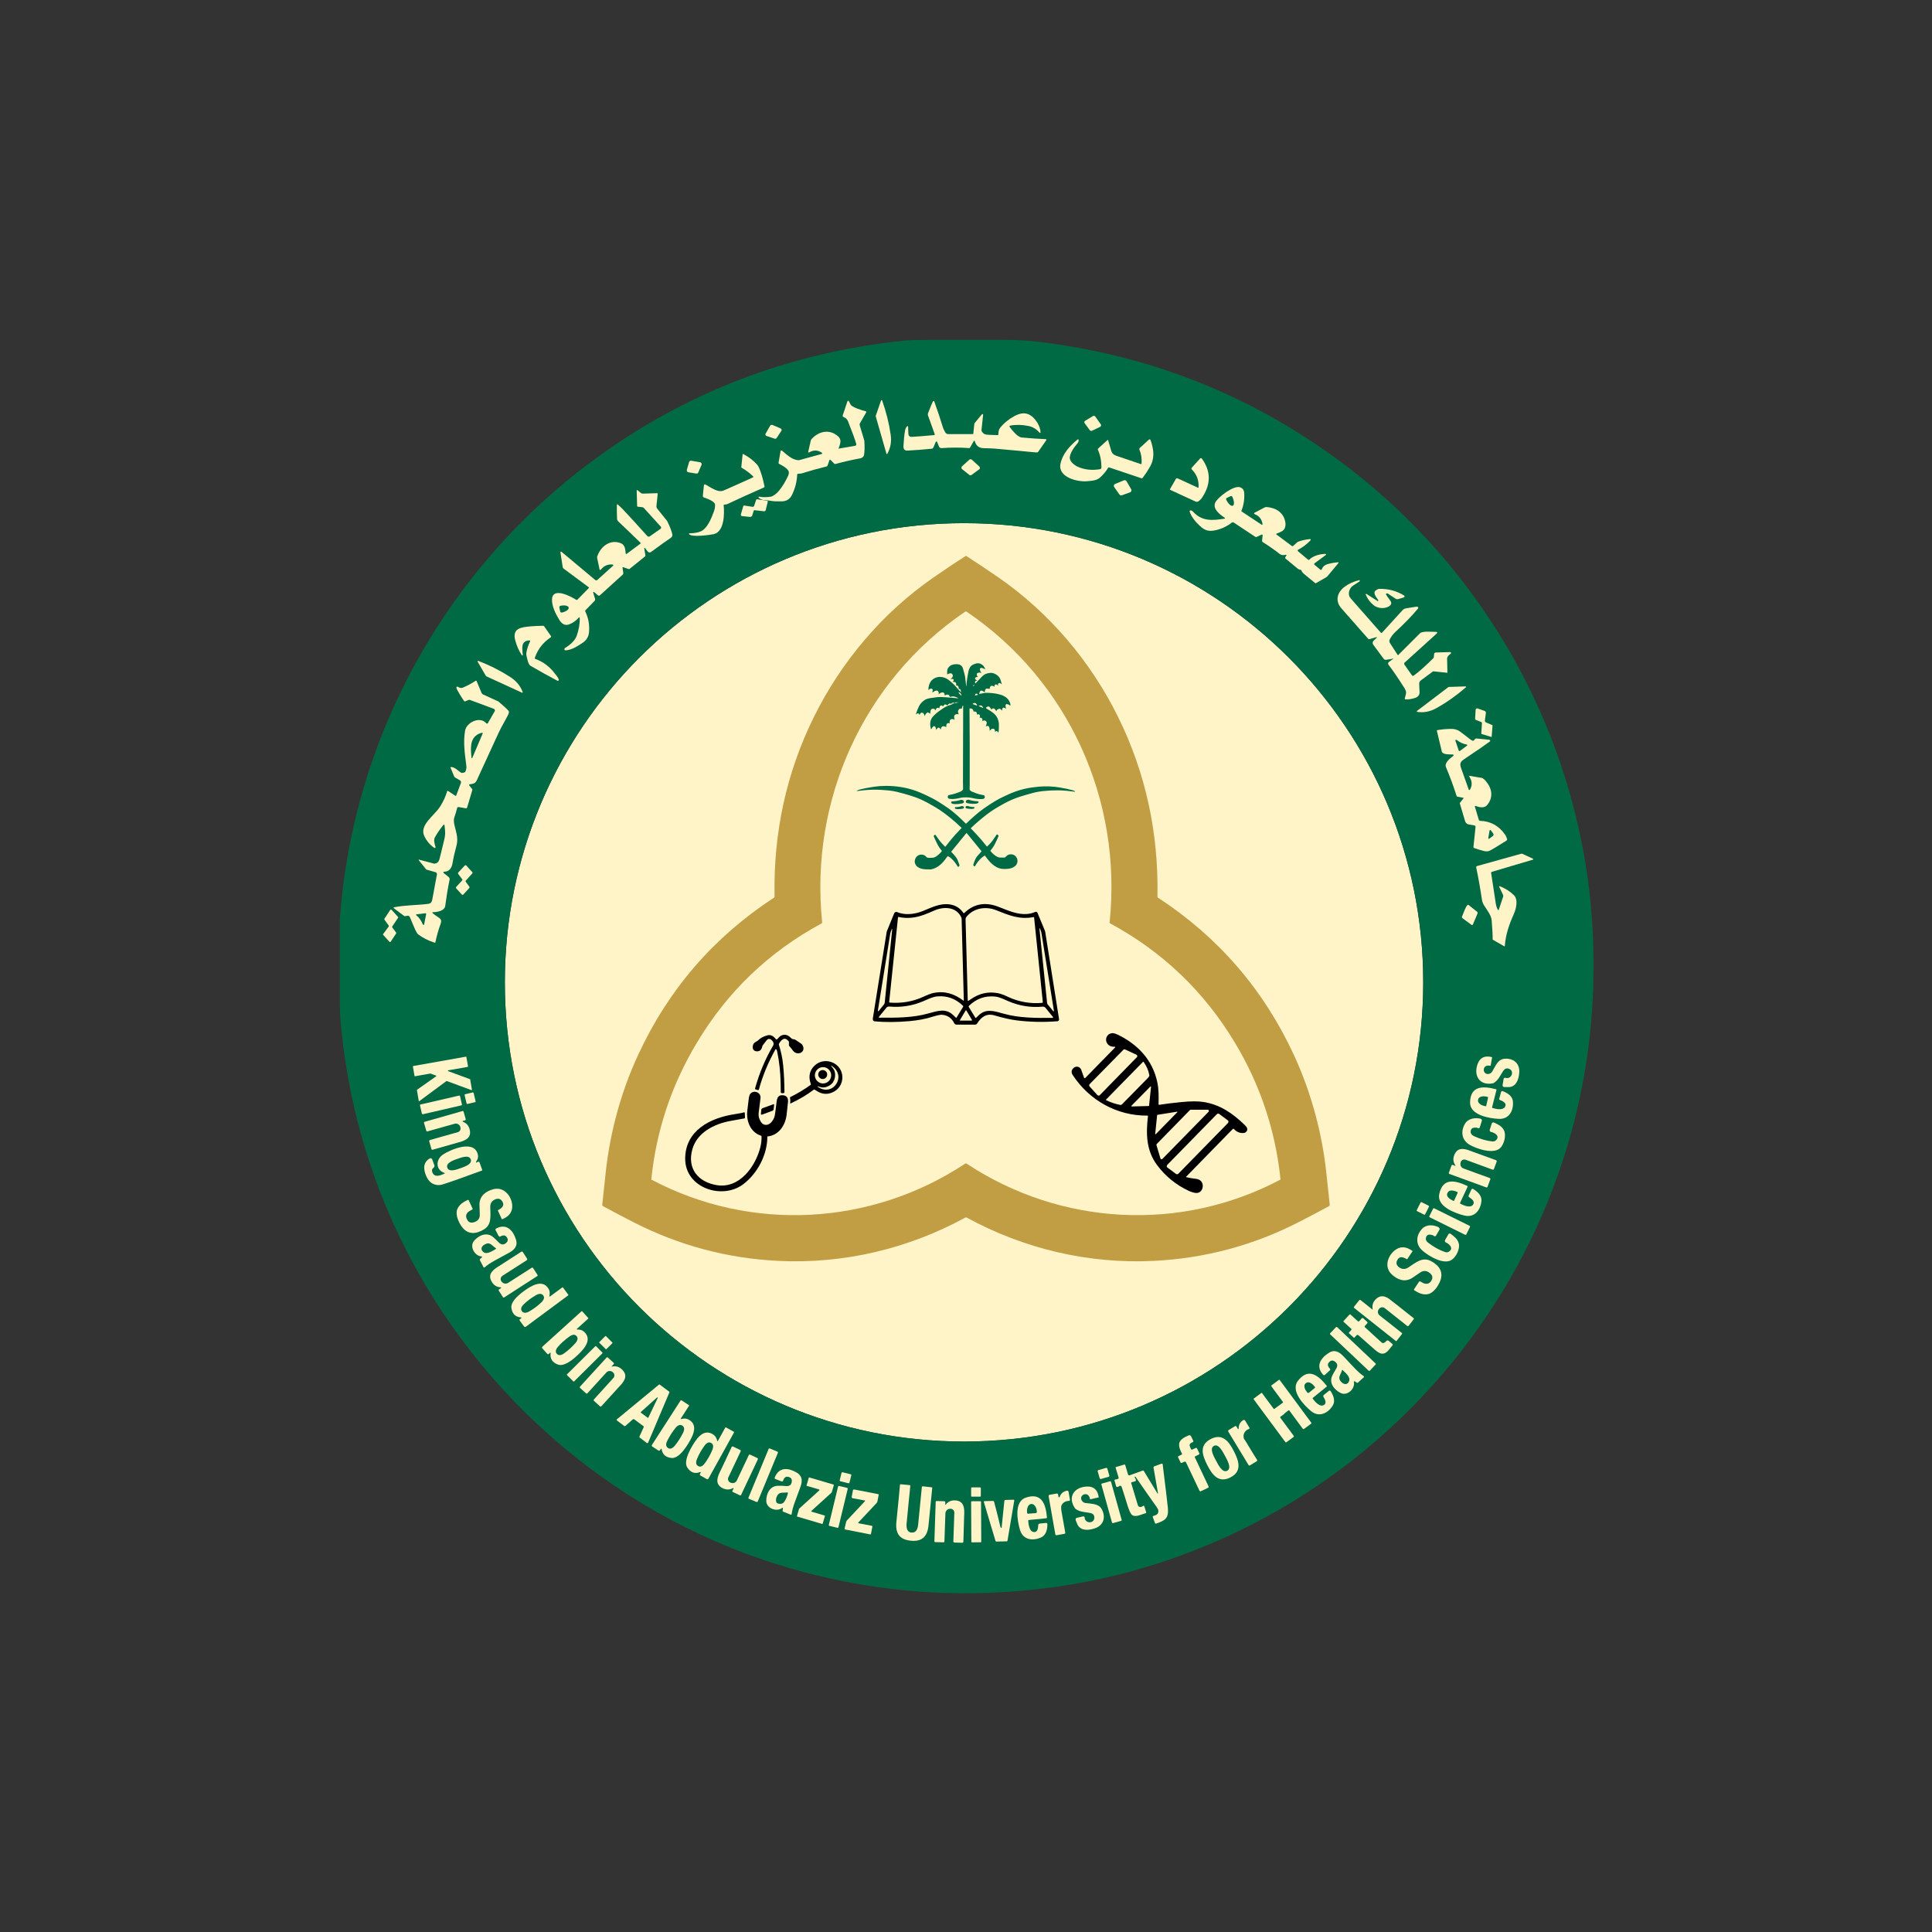<?xml version="1.0" encoding="UTF-8"?>
<svg id="Layer_1" data-name="Layer 1" xmlns="http://www.w3.org/2000/svg" version="1.1" viewBox="0 0 1773 1773">
  <rect x="0" y="0" width="1773" height="1773" fill="#333333" stroke="none"/>
  <defs>
    <style>
      .cls-1 {
        fill: #c19e43;
      }

      .cls-1, .cls-2, .cls-3, .cls-4 {
        stroke-width: 0px;
      }

      .cls-2 {
        fill: #006a44;
      }

      .cls-3 {
        fill: #fff3c8;
      }

      .cls-4 {
        fill: #000;
      }
    </style>
  </defs>
  <path class="cls-3" d="M1306.1,901.5c0,232.7-188.6,421.4-421.4,421.4h0c-232.7,0-421.4-188.6-421.4-421.4h0c0-232.7,188.6-421.4,421.4-421.4h0c232.7,0,421.4,188.6,421.4,421.4h0Z"/>
  <path class="cls-2" d="M1228,422c143.5,105.4,231,273.1,234.3,451.3.5,28.4-.6,55.8-4.2,84.6-25.1,203.5-158.8,379.4-347.8,459.1-65,27.5-133.3,42.4-204.8,44.8-64.9,2.2-128.5-6.4-190.8-25.7-156.6-48.6-285.6-163.4-353.3-312.4-25.1-55.3-41-113.3-47.6-174.1-1-9.2-1.9-17.3-1.9-26.4,0-22.8,0-49.3,0-79.6,0-.6.1-2.4.4-5.5,14.6-179,112.7-340.4,263.1-437.1,76.6-49.2,161.3-78.7,254.3-88.4,2.5-.3,5.4-.4,8.7-.5,17.4-.4,42.8-.2,82.9-.2,11.2,0,21.5.6,31,1.7,101.9,12.1,193.8,48.3,275.8,108.5ZM1306.1,901.5c0-232.7-188.6-421.4-421.4-421.4h0c-232.7,0-421.4,188.6-421.4,421.4h0c0,232.7,188.6,421.4,421.4,421.4h0c232.7,0,421.4-188.6,421.4-421.4h0Z"/>
  <g>
    <path class="cls-3" d="M814.3,416.5c-.1.2-.4.3-.6.2,0,0-.2-.1-.2-.3l-9.8-34.2c0-.2,0-.4,0-.7l4.9-14.1c0-.2.4-.4.6-.3.1,0,.2.1.3.3,3.8,10.7,6.4,21.2,7.9,31.7.9,6.3-.2,12.1-3.1,17.4Z"/>
    <path class="cls-3" d="M769.2,411.2c0,.2,0,.4.3.5,0,0,.1,0,.2,0l15-2.6c.8-.1,1.3-.8,1.1-1.6,0,0,0,0,0-.1-1.1-3.9-3.6-10.7-7.4-20.3-1.1-2.7-2-3.4-4.3-4.4-.6-.3-1-1-.7-1.6l4.3-12.8c.1-.4.6-.6.9-.5.2,0,.3.2.4.4.4.8.9,1.8,1.6,3.1,1.3,2.5,11.3,5.6,13.9,6.1.3,0,.6.4.5.7,0,0,0,.1,0,.2l-5.8,10.1c-.4.6-.4,1.3-.2,2l4.2,14c0,.2,0,.3,0,.5.4,5.1.3,9.3-.3,12.7-.2,1.5-1.6,2.6-3.3,3-7.9,1.4-15.5,3.2-22.9,5.2-.3,0-.7,0-1-.2l-3.6-3.6c-.2-.2-.6-.2-.8,0,0,0-.1.1-.1.2l-1.7,4.9c-.2.5-.6.9-1.1,1-8.1,2-15.6,4.1-22.5,6.3-1.4.4-2.5.2-3.7.4-.3,0-.6.3-.6.7-.3,6.6-1.9,12.7-4.7,18.5-1.8,3.8-5,6.1-9.6,6.1-4.4,0-7.3,0-8.6-.3-4.6-.7-7.2-1-7.7-.9-.2,0-.4,0-.7,0-1.6-.5-2.9-1.2-4-2-.3-.2-.3-.6-.1-.9.1-.2.4-.3.6-.2,3,.6,6.5.6,10.6,0,2.1-.3,5.5-3.1,7.1-5,3.6-4.3,6.5-9.1,8.9-14.5.9-2.1.7-3.8-.6-5.3-1.8-2.1-4.8-3.8-7.8-5.3-.4-.2-.6-.6-.5-1.1l1.8-10.5c0-.5.5-.8,1-.7.1,0,.3,0,.4.2,4.3,3.6,9.3,8.5,15,8.7.2,0,.4,0,.6,0l20.8-5.7c.3,0,.5-.4.4-.8,0-.1-.1-.3-.2-.3-3.8-2.6-7.8-2.7-11.8-.3-.3.2-.6,0-.8-.2,0-.1,0-.3,0-.4l2.3-10.1c.1-.6.4-1.2.9-1.7,6.8-7.4,16.8-9.2,24.4-2.2,3.6,3.3,1.4,7.3.3,11Z"/>
    <path class="cls-3" d="M902.2,380.8l-1.5,14c0,0,0,.2,0,.3.7,1.8,1.9,3,3.4,3.5,1.1.4,5,.6,11.5.7.3,0,.6-.3.6-.6,0-2.9.6-5,1.7-6.2,3.5-4.3,7.8-7.8,13.1-10.7,5.1-2.7,10.5-3.9,15.6,0,4,3,8.2,9.4,8.3,15,0,.3-.2.5-.5.5-.2,0-.3,0-.4-.2-2.8-3.3-6.2-5.4-10.3-6.2-5.8-1.2-11.4-1.3-16.7-.3-.4,0-.6.4-.6.8,0,.1,0,.2.1.3,2,2.7,7.2,9.4,11.1,9.8,9.1.8,16.4,1.3,22.2,1.5.3,0,.5.3.5.5,0,.1,0,.2,0,.3l-7.4,10.6c-.3.4-.7.7-1.2.8-.4,0-1.8,0-4.3-.3-5.9-.6-17.4-1.7-34.5-3.2-2.1-.2-5.4-.3-10-.4-4.4,0-7.2-2.2-8.3-6.4,0-.3-.4-.5-.7-.4-.1,0-.3.1-.3.3l-3.3,5.8c-.2.4-.7.7-1.2.6-8-.6-16.1-.6-24.5,0-1.5.1-2.5-.3-2.9-1.4-.9-2.3-1.5-3.7-1.7-4.2-.2-.4-.6-.5-.9-.4-.2,0-.3.2-.4.4l-2.1,5c-.3.6-.9,1.1-1.6,1.2-7.2.7-14.5,1.3-21.9,1.7-2.8.2-4.1-1.2-4-4,.3-5.9.8-10.8,1.5-14.6.3-1.5.9-2.7,1.8-3.7.2-.2.6-.2.8,0,.1.1.2.3.2.4,0,.5,0,2.6.2,6.2.1,2.2,1.2,3.2,3.2,3.1,3.8-.2,10.6-.7,20.4-1.6.4,0,.6-.3.6-.7,0,0,0-.1,0-.2l-6.1-16.9c-.3-.8-.3-1.6,0-2.4,1.9-4.7,4.1-10.7,4.9-11.1.2-.1.6,0,.7.2,0,0,0,0,0,0,3.1,8.6,5.8,16.8,8.2,24.6.2.7.9,2,2,4,.6,1,1.6,1.6,2.8,1.6h22.4c.3,0,.5-.2.5-.5l.9-8.6c0-.5.3-1,.6-1.4l6.4-7.7c.2-.3.6-.3.9,0,.1.1.2.3.2.5Z"/>
    <path class="cls-3" d="M995.8,386.2l7.2-4.4c.7-.4,1.6-.2,2.1.4l5.1,7.2c.5.7.3,1.7-.4,2.2,0,0-.1,0-.2.1l-7.5,3.6c-.7.3-1.5.1-2-.5l-4.7-6.4c-.5-.7-.4-1.7.3-2.2,0,0,0,0,.1,0Z"/>
    <path class="cls-3" d="M708.7,389.9l7.7,3.3c.7.3,1.1,1.2.8,1.9,0,0,0,.2-.1.2l-4.4,6.7c-.4.6-1.1.8-1.7.6l-7.6-2.5c-.8-.3-1.2-1.1-.9-1.8,0,0,0-.2.1-.3l4.2-7.4c.4-.6,1.1-.9,1.8-.6Z"/>
    <path class="cls-3" d="M989.9,404c0,.9-.4,2-1,2.7-3.2,3.8-6.2,7.8-7.1,12.4-.8,4.1,4.2,7.9,7.4,9.3,6.1,2.7,12.9,3.4,20.2,2.2.8-.1,1.4-.8,1.4-1.6,0-5.8-1-11.3-3.3-16.4-.1-.3,0-.7.2-.9l8.7-7.9c.1-.1.4-.1.5,0,0,0,0,0,0,.1.9,3.2,1.9,6.3,2.8,9.5,1.2,4.1,3.9,4.6,8.1,6,5.8,2,12.2,4.2,19.1,6.5.3,0,.6,0,.7-.3,0,0,0,0,0-.1.4-4.7-.3-9-2-13-.2-.4,0-.9.3-1.3l8.5-7.8c.4-.3.9-.3,1.2,0,0,0,.1.1.1.2,1,2.3,1.8,5.3,2.4,8.9.9,5.7,0,10.9-2.6,15.6-2.1,3.7-4.4,7.2-6.9,10.5-.3.3-.7.5-1.1.3l-29.8-10c-.2,0-.5,0-.6.2-1.9,3.2-4.3,6.1-7.2,8.8-3.3,3.1-6.9,3.2-12,3.7-9.3.9-27.2-3.7-24.7-15.9,1.8-9,8.4-16.5,15.7-22.4.2-.2.6-.2.8,0,0,0,.1.2.1.4Z"/>
    <path class="cls-3" d="M682.3,416.8c5,2.6,9.2,5.9,12.6,9.7.8.9,1.8,2.9,2.9,5.9,1.5,4,2.7,8.7,3.8,14.1,0,.3-.1.6-.4.8-13.1,5.7-24.2,10.8-33.5,15.2-.8.4-1.8.5-3.1.6-.3,0-.5.2-.5.5,0,0,0,0,0,0,.8,7.7.7,24.5-9.2,26.6-4.4.9-20,3-22.5,0-.2-.2-.1-.5,0-.7,0,0,.2-.1.3-.1,3.9,0,9.9-.7,12.8-3.2,4.7-4,7.5-11,9.7-17,.8-2.2,1.1-4.2,1-6.1-.2-3-7.3-5.6-10.1-6.5-.7-.2-1.2-1-1.1-1.7l1-9.7c0-.4.4-.7.8-.7,0,0,.2,0,.3,0,4.5,2.2,11.5,8.1,17.1,5.6,6-2.6,14.9-6.6,26.8-12,.3-.1.4-.4.3-.7,0,0,0-.1-.1-.2-3.2-3.1-6.7-5.7-10.5-7.9-.3-.1-.4-.4-.4-.7l1.2-11.6c0-.2.2-.4.5-.4,0,0,.1,0,.2,0Z"/>
    <path class="cls-3" d="M1099.3,447.6c.2,0,.5,0,.6-.2,0,0,0,0,0-.2.4-6.4-1.6-11.8-6.2-16.4-.4-.4-.5-1.2,0-1.6l7.7-8.5c.4-.4,1-.4,1.4,0,0,0,0,0,.1.1,8.3,11.4,8.5,23.1.7,35.2-1.1,1.8-2.4,3.1-3.7,4-.9.6-1.9.7-2.9.2l-23-10.6c-.3-.1-.4-.4-.3-.7,0,0,0,0,0,0l5.4-9.4c.3-.5,1-.8,1.6-.5l18.5,8.5Z"/>
    <path class="cls-3" d="M892,422l6.7,6.1c.7.7.8,1.8.1,2.5,0,0-.2.2-.3.2l-6.8,5c-.7.5-1.6.5-2.2,0l-6.5-5.2c-.8-.6-.9-1.7-.3-2.5,0,0,.1-.2.2-.2l6.6-6c.7-.6,1.7-.6,2.4,0Z"/>
    <path class="cls-3" d="M639,434.6l-7.3-1.2c-.9-.2-1.6-1-1.4-2,0,0,0-.1,0-.2l2.1-7.2c.2-.8,1.1-1.3,1.9-1.2l8.2,1.4c.9.2,1.5,1,1.4,2,0,.1,0,.3-.1.4l-3,7c-.3.7-1.1,1.2-1.9,1Z"/>
    <path class="cls-3" d="M1023.4,444.1l8-3.3c.9-.4,1.9,0,2.4.8l4.3,7.4c.5.9.2,2.1-.7,2.7,0,0-.2.1-.3.1l-7.5,2.7c-.8.3-1.8,0-2.3-.7l-4.8-6.8c-.6-.9-.4-2.1.5-2.7.1,0,.2-.2.4-.2Z"/>
    <path class="cls-3" d="M1151,471.2c-.1-.1-.2-.4,0-.5,0,0,0,0,0,0l9.5-5c.6-.3,1.2-.4,1.8-.4,8.5.6,16,5.1,17.3,14.3.3,2,0,3.8-.7,5.4-1.2,2.6-5.1,3.8-7.4,4.7-.2,0-.3.3-.3.6,0,0,0,.2.2.2l14.2,10.6c.3.2.8.2,1,0l4-3.6c.2-.1.3-.3.5-.3,3.4-1.3,7.1-2.1,11.1-2.5,0,0,.1,0,.2,0,.1,0,.2.1.2.1.3.3.4.7,0,1.1,0,0,0,0,0,0-3.2,3.4-6.9,6.3-11.2,8.5-.5.2-.6.8-.4,1.2,0,.1.1.2.2.3l9.2,7.7c.3.3.8.3,1.1,0,3.8-3.8,10.1-5.2,14.8-5.3.3,0,.6.2.6.6,0,.2,0,.3-.2.4l-10.4,7.7c-.3.3-.4.7-.2,1.1,0,0,0,0,.1.1l5.5,4.6c.3.3.8.2,1.1,0,0,0,.1-.1.1-.2,1.7-4.2,4.5-4.8,9.2-5.8,1.9-.4,3.9-.7,5.9-.8.2,0,.4.1.4.3,0,0,0,.2,0,.3l-10.2,12.2c-.3.4-.7.7-1.2,1l-9.2,5.3c-.3.2-.7.1-.9,0-3.4-2.8-6.6-5.5-9.6-7.9-1.8-1.5-2.8-2.7-3-3.7,0-.3-.3-.6-.7-.6-1,0-2.1-.5-3.1-1.4-3.6-2.9-7.2-5.9-10.8-8.9-.4-.3-.4-.8-.2-1.2l1-1.6c.2-.2,0-.5-.1-.7-.1,0-.3,0-.4,0-2.4.6-4,.6-6-1-4-3.2-9.1-6.8-15.3-10.7-.3-.2-.5-.6-.5-1l.5-5.1c0-.4-.2-.7-.6-.7-.1,0-.2,0-.3,0l-4.5,2.1c-.4.2-1,.2-1.4-.1l-19.6-13c-.6-.4-1.4-.4-1.9,0-4.3,3.4-9.3,5.8-14.9,7-6,1.3-9.7.4-14.2-3.8-3.5-3.2-8-8.2-9.5-13.2-.2-.5.1-1.1.7-1.2.1,0,.3,0,.4,0,.7.1,1.3.5,2,1.2,8.3,9.1,17.8,8.1,28.9,6.4.2,0,.4-.3.4-.5,0-.1,0-.2-.2-.3-4.2-2.8-11.6-8.1-8.7-14.1,2.5-5,17-16,22.8-13.9,2.3.8,3.5,2.5,3.7,5.1.4,5.5-.4,11-2.5,16.4-.1.3,0,.7.3.8l18.3,12.1c.2.2.6,0,.7-.2,0,0,0-.2,0-.3-.4-3.6-2.1-6.3-5-8.2-1-.6-2.2-.9-2.9-1.6ZM1129.3,455.3l-3.5,1.7c-.6.3-.8.9-.5,1.5,0,0,0,0,0,0h0c1.8,3.9,4.5,6.3,6.1,5.6,0,0,0,0,0,0h0c1.5-.8,1.3-4.4-.5-8.2h0c-.3-.6-.9-.9-1.5-.6h0Z"/>
    <path class="cls-3" d="M544.6,543.5c0,0-.2,0-.3,0,0,0,0,.1,0,.2l1.8,5.9c.2.7,0,1.4-.5,1.9l-8.3,8.5c-.3.3-.4.8-.2,1.1,2.9,6,4.1,12.5,3.4,19.4-.4,4-2.4,7.2-6.1,9.6-4.4,2.9-10.1,6.6-15.5,6.7-.6,0-1-.4-1-1,0,0,0,0,0,0,0-.4.2-.8.5-1,4.1-2.6,8.9-6.2,10.8-11.2,2-5.6,3-11.1,2.8-16.6,0-.3-.2-.5-.5-.5-.1,0-.3,0-.3.2-2.5,2.9-5.5,5-8.9,6.3-4,1.5-6.9-.7-9-4.1-3.4-5.5-7.1-13-6.7-19.1.7-11.4,17.6-2.3,22.1.6.4.3.9.2,1.3-.2l10.4-10.6c.2-.2.2-.4,0-.6,0,0,0,0,0,0l-23.2-17.2c-.4-.3-.7-.8-.8-1.4l-2.1-13.5c0-.3.2-.6.5-.7.2,0,.3,0,.4.1l31.1,26c.5.4,1.3.4,1.8,0l14.6-13.2c.2-.2.2-.5,0-.8,0-.1-.2-.2-.4-.2-4.3-.5-8,1-10.9,4.7-.2.3-.7.3-1,.1-.1,0-.2-.2-.2-.4l-2.2-10.5c0-.3,0-.7,0-1,2.8-9.1,11.7-16.5,21.7-12.5,3.8,1.5,4.1,5.3,4.5,9.4,0,.3.3.5.6.5,0,0,.2,0,.3-.1l12.5-9.3c.3-.2.4-.6.1-1,0,0,0,0,0,0-11.1-10.7-17.6-17-19.6-18.8-1.2-1.1-1.8-2-1.8-2.8-.2-5.1-.3-9.5-.2-13.2,0-.2.2-.4.4-.4,0,0,.2,0,.2,0,1.8,1.5,3.5,3.1,5.1,4.8,6.5,6.9,13.9,15,22.2,24.3.6.7,1.6.8,2.3.3l9.9-6.9c.6-.4.7-1.3.3-1.9,0,0,0,0-.1-.1l-15.6-17.2c-.3-.3-.7-.5-1.1-.6l-4.4-.5c-.4,0-.6-.3-.6-.7l-.4-14.1c0-.2.2-.4.4-.5.1,0,.2,0,.3.1l3,2.5c.6.5,1.3.7,2,.7l13.1-.4c.3,0,.5.2.5.5,0,0,0,0,0,0l-1.2,11.5c0,.7.1,1.3.5,1.9l9.4,11.7c0,.1.2.2.2.4,2.4,4.9,3.9,8.9,4.5,11.8.3,1.3-.3,2.5-1.7,3.4-3.1,2-9,6.3-17.9,12.8-.9.7-2.2.5-2.9-.4l-2.7-3.3c-.1-.1-.3-.2-.5,0,0,0-.1.2-.1.3l1.1,6.4c0,.4,0,.8-.4,1.1l-14,11.3c-.3.3-.7.3-1.1.2l-4.9-1.7c-.3,0-.5,0-.6.3,0,0,0,.2,0,.2l.7,4.6c.1.7-.1,1.4-.7,1.9l-20.7,18.8c-.5.5-1.4.5-1.9,0l-3.8-3.2ZM513.3,557.4l.8,3.8c.1.6.8,1.1,1.4.9h.3c3.7-.8,6.4-2.8,6.1-4.5,0,0,0,0,0,0-.3-1.7-3.6-2.5-7.3-1.7h-.3c-.6.2-1.1.8-.9,1.5Z"/>
    <path class="cls-3" d="M688.4,474.4l-7.5-.8c-.6,0-1.1-.6-1-1.3,0,0,0-.1,0-.2l2.2-7.7c.1-.3.4-.5.8-.5l7.6,1.2c.7.1,1.4-.3,1.6-1l1.8-5.3c.1-.4.6-.7,1-.6l9.1,1.3c.4,0,.6.4.6.8,0,0,0,0,0,0l-1.9,7.8c-.2.7-.9,1.2-1.6,1.1l-8.6-1c-.4,0-.7.2-.8.5l-1.4,4.4c-.3.8-1,1.3-1.9,1.2Z"/>
    <path class="cls-3" d="M1277.8,604.6l-5.9.9c-.8.1-1.6-.2-2.1-.9l-9.6-13c-.8-1.1-.7-2.7.4-3.7l2.9-2.7c.1-.1.2-.3,0-.4,0-.1-.2-.1-.4-.1l-6.1,1.8c-.6.2-1.2,0-1.6-.5-10.1-11.5-18.2-20.7-24.3-27.6-6.2-6.9-4-14.9,3.1-20.1,3.5-2.6,7.8-4.5,13-5.9.3,0,.7.1.7.5,0,.2,0,.5-.2.6-.2.1-2.2,1.5-6.1,4-2.9,1.9-4.8,6.6-3.1,10.2.2.4,1.5,2,3.8,4.6,8.4,9.5,16.7,18.9,24.8,28.2.3.4.9.4,1.3,0,0,0,0,0,0,0l18.5-20.3c1-1.1,2.3-1.8,3.7-2l9.6-1.5c.6,0,1.2.3,1.3.9,0,.3,0,.6-.2.9-5.9,7-12.7,14-20.4,21.1-2.6,2.4-4.5,4.9-5.7,7.6-.4,1-.2,2.2.8,3.6,2.1,3.3,4.3,6.7,6.6,10.2.1.2.4.3.6.1,0,0,0,0,0,0,2.6-2.7,9.2-9.3,19.9-19.9,2.2-2.2,9.8-1.4,15.1-1.3.4,0,.7.3.7.7,0,.2,0,.4-.2.6l-29.6,26.8c-.6.5-.7,1.4-.2,2l6.8,9.7c.4.6,1.1.7,1.7.3h0c6.1-4.4,11.7-9.9,18-16,.2-.2.4-.5.4-.9l.3-2.9c0-.8.7-1.3,1.5-1.4l13.1-.4c.5,0,.9.3.9.8,0,.3-.1.6-.4.8-1.8,1.2-2.9,2.5-3.2,4.1,0,.2,0,.4,0,.5l.3,12.5c0,.2-.1.3-.3.3,0,0,0,0,0,0l-12.5-1.3c-.2,0-.4,0-.5.1l-11.1,8.2c-1,.8-1.6,2-1.5,3.2.2,3.5.1,5.2.3,6.9.3,3.2-1.2,5.2-4.7,6.2-3.4,1-6.2,1.3-8.3,1.1-.3,0-.6-.3-.6-.6,0,0,.3-1.3,1-3.8.8-2.9-.5-4.8-2-7.1-4.8-7.6-9.4-14.4-13.9-20.3-.6-.8-.4-1.9.4-2.5,0,0,0,0,0,0l3.7-2.7c.2-.1.2-.3,0-.5,0-.1-.2-.2-.4-.1Z"/>
    <path class="cls-3" d="M1273.1,544.7c-.4-.2-.8-.1-1.1.2-.1.2-.2.5,0,.7.5,1,1.8,2.9,3.8,5.5,2,2.6.6,4.6-2,5.8-3.9,1.9-9.5,1.4-13.1-1.4-3.3-2.6-5.7-5.9-7.4-9.9,0-.2,0-.5.2-.6.1,0,.3,0,.4,0l10.2,6.5c.3.2.6,0,.8-.2,0,0,0,0,0,0,0,0,0-.2,0-.3,0-.1,0-.2-.1-.3-1.5-2.2-5.5-6.9-2.1-9,1.4-.9,2.3-1.3,2.7-1.3,8.5-.2,16.2,1.8,23.1,6.1.5.3.6,1,.3,1.4-.1.2-.3.4-.6.4l-5.1,1.5c-.8.2-1.7.1-2.4-.4l-7.6-5Z"/>
    <path class="cls-3" d="M479.8,600.9c0,.3-.1.6-.4.6-.2,0-.4,0-.5-.2-2.8-4.2-4.8-8.8-6.1-13.8-2.8-11,5.4-11.9,14.2-12.7,3.6-.3,7.4-.5,11.5-.5.4,0,.7.2.9.5l6.2,8.9c.3.4.2.9-.2,1.2,0,0,0,0,0,0-7,4.6-11.9,10.9-14.6,18.8-.1.4,0,.8.5,1,7.4,2.7,13.4,7.3,18.1,13.7,1,1.3,2.7,3.1,3.4,5.2.2.5-.1,1-.6,1.1-.2,0-.5,0-.7,0-8.3-4.4-16.6-9-24.8-13.8-2-1.2-3.3-7.8-3.7-10.1,0-.5,0-1,0-1.5.6-3.7,1.8-7.3,3.5-10.8.1-.3,0-.6-.3-.8,0,0-.2,0-.2,0-2.4,0-4.2.7-5.5,2.3-1.8,2.2-1.1,8.2-.7,10.9Z"/>
    <path class="cls-3" d="M479.7,635.1c0,.2,0,.5-.3.6-.1,0-.2,0-.3,0l-32.7-15c-.2,0-.4-.2-.5-.4l-7.6-13.1c-.1-.2,0-.5.2-.7.1,0,.3,0,.4,0,10.7,4.1,20.5,9.1,29.5,14.9,5.4,3.5,9.2,8.1,11.3,13.8Z"/>
    <path class="cls-3" d="M430.8,720c-.2,0-.3.2-.3.4,0,0,0,.1,0,.2l2.7,3.4c.3.3.4.8.2,1.2l-4.7,15.8c-.2.5-.7.9-1.2.8l-6.8-1.2c-.5,0-1,.2-1.1.7-.7,2.8-1.6,5.8-2.7,9-.6,1.8-.5,4.2.2,7.1,2,8.1,3.6,12.6,1.6,19.5-1.4,5.2-2.6,10.3-3.4,15.2-.8,4.7-3,7.8-7.8,7.9-.3,0-.6.3-.6.6,0,.2,0,.3.2.5l4.6,3.7c.7.6,1.1,1.5.9,2.4-1.7,8.4-3,16.5-4,24.1-.6,4.7-7.4,5.8-11.3,5.8-.3,0-.5.2-.5.5,0,.1,0,.3.2.4,1.1,1,3.2,2.4,6.1,4.4,1.9,1.2,2.1,3.1,1.3,5.3-2,5.4-3.6,11.1-4.8,16.9,0,.3-.4.5-.7.5,0,0,0,0,0,0-5.5-1.7-10.5-4.2-15-7.5-.9-.7-1.8-2.2-2.9-4.5-1.7-3.9-3.3-7.7-4.9-11.5-.4-.9-1.3-1.4-2.2-1.2l-2.2.4c-.2,0-.4,0-.6-.1l-9.8-7.3c-.2-.1-.2-.4,0-.6,0,0,.2-.2.3-.2,10.9-2.1,21.6-1.8,31.9-3.2,1.7-.3,2.8-1.5,3.2-3.8,2.6-14.2,4-21.9,4.3-23.2.1-.8-.3-1.6-1.1-1.9l-8.3-2.4c-.3,0-.5-.3-.7-.5l-6.6-8.2c-.1-.2-.1-.4,0-.5,0,0,.2-.1.3,0l13.9,3.7c0,0,.2,0,.3,0,2.3-.3,3.7-1.5,4.4-3.8.4-1.2,1.8-7.2,4.4-17.8,1.4-5.6,1-8.2.3-13.9,0-.2-.3-.4-.5-.4-.1,0-.2,0-.3.1-3.2,4-5.9,7.8-8,11.7-1.3,2.3-.3,6,.6,8.8.1.4,0,.7-.4.9-.2,0-.4,0-.6,0-4-2.7-7.1-6.3-9.3-10.9-4.8-10.2,9.2-18.7,14.5-27.1,3-4.7,5.1-9.4,6.5-14.1,0-.3.3-.4.6-.3,0,0,0,0,.1,0l6.8,4.5c.3.2.6.1.8-.2,0,0,0,0,0-.1l4.3-11.5c.3-.9,0-1.9-.9-2.4l-4.3-2.5c-.4-.3-.8-.6-1-1.1l-3.3-7.9c-.1-.3,0-.6.3-.7,0,0,.2,0,.2,0,3,.1,5,2.2,8.5,4.8,1,.8,2.3.8,4,0,.3-.1.6-.4.7-.8.7-1.8,1-3.4.8-4.9-1.5-12-3-21.8-1.2-32.4,1.3-7.7,13.6-13.6,19.4-6.9.4.4,1,.5,1.4.1,0,0,.2-.2.2-.3l6.2-10.8c.4-.7.2-1.7-.6-2.1,0,0-.1,0-.2-.1l-22-8.2c-.4-.1-.8-.1-1.1,0l-3.1,1.3c-.4.2-1,0-1.2-.4-3.4-5-5.6-8.8-6.8-11.4-.1-.3-.2-.6-.1-1,0-.4.4-.7.8-.7.1,0,.3,0,.4.1,1.7,1.2,3.2,1.5,4.8.8,4.6-2,8.5-4.2,11.7-6.3.2-.2.5,0,.7.1,0,0,0,0,0,0l4.6,11c.3.7.9,1.3,1.6,1.6l13.6,6.2c.2,0,.4.2.5.3,4.2,3.6,7.2,6.3,9,8.3.7.8.6,2.1-.3,3.8-1.9,3.9-6.2,11-8.9,16.9-12.8,27.8-19.4,42.2-19.9,43.3-1.5,3.2-3.8,3.1-6.9,3.6ZM442.8,672.5c-1.2,0-2.4.4-3.6,1-8.5,4.3-7.2,14-6.5,21.9,0,.2.2.4.4.4.2,0,.3-.1.3-.2l9.6-22.6c0-.1,0-.3-.1-.3,0,0,0,0,0,0ZM388.6,848.8c.2,0,.5,0,.6-.3,0,0,0,0,0,0l1.9-9.6c0-.4-.2-.7-.5-.8,0,0-.1,0-.2,0l-8.2,1c-.3,0-.4.3-.4.5,0,.1,0,.2.2.3,2.6,2.1,4.6,4.9,5.9,8.2.1.3.3.5.5.6.1,0,.3.1.3.2Z"/>
    <path class="cls-3" d="M1300.6,653.2c-.2,0-.4-.2-.4-.5,0-.1,0-.2.2-.3l28.7-21.8c.2-.1.4-.2.6-.2l15.2-.5c.3,0,.5.2.5.5,0,.2,0,.3-.2.4-8.7,7.5-17.7,13.9-27.1,19.1-5.7,3.2-11.5,4.3-17.6,3.4Z"/>
    <path class="cls-3" d="M1354.2,651.3c0-.7.7-1.3,1.4-1.2.1,0,.2,0,.3,0l6.5,2.3c.8.3,1.3,1.1,1.2,2l-.9,6.7c-.1.8.3,1.6,1.1,1.9l5.6,2.4c.2,0,.3.3.3.5l-.8,10.2c0,.1-.2.3-.3.2,0,0,0,0,0,0l-8.9-2.7c-.2,0-.3-.2-.3-.4l.6-9.5c0-.5-.3-1-.7-1.1l-5-2c-.4-.2-.6-.5-.6-.9l.5-8.3Z"/>
    <path class="cls-3" d="M1366.9,679.1c.4,0,.7.4.7.8,0,.2-.1.4-.3.5-4.1,3.1-11.2,8-21.3,14.7-4.4,3-7.2,4.2-5.2,9.7,4.6,12.9,7,19.5,7.1,19.9,0,.3.4.4.7.3.1,0,.2-.1.3-.2,2.4-4,2.2-8-.5-12-.2-.3-.1-.6.1-.8.1,0,.3-.1.4,0,3.6.7,7.3,1.3,11.1,1.9.3,0,1.1.6,2.4,1.7.4.3,1.1,1.1,1.9,2.2,5.3,6.6,6,14.7.2,21.3-2.4,2.7-7.3,1.8-10.2.5-.3-.1-.7,0-.8.3,0,.1,0,.3,0,.4l3.6,12c.2.6.7,1,1.3,1,9.4.3,16.9,4.4,22.5,12.2,1,1.4,1.7,2.9,2.1,4.3.2.6,0,1.3-.6,1.7-7.8,4.9-12.7,7.9-14.7,8.9-1.9,1-3.7,1.2-6.2.5-3.4-.9-6.3-1.8-8.6-2.6-.5-.2-.8-.6-.7-1.1l1.9-18.3c0-.7-.4-1.3-1-1.4l-5.3-.9c-1.5-.3-2.7-1.3-3.2-2.8l-4.9-16.4c0-.2,0-.4,0-.5l3.3-4.2c.2-.2.1-.5,0-.6,0,0-.1,0-.2,0l-5-.9c-.6,0-1-.5-1.2-1.1-2.8-8.9-6-17.5-9.6-26-1.7-3.9,3.6-8.1,6.7-10.4.3-.2.4-.7.1-1-.1-.2-.3-.3-.5-.3-4.2-.2-8.1.2-9.9-2.1-.1-.1-.2-.3-.2-.5l-4.6-19.2c0-.2,0-.5.3-.5,0,0,0,0,0,0,3.5-.7,7.7-1.1,12.6-1.2,3,0,5.7.5,8.3,2.4,2.1,1.5,4.9,3.7,8.5,6.5,1,.8,2.1,1.5,3.2,2,.3.1.6,0,.8-.1l1.5-1.6c.3-.3.7-.4,1.1-.4l12,1.2ZM1335.9,679.1c-.2,0-.4.3-.3.5,0,0,0,0,0,0l3.1,9.2c.1.4.5.6.9.4,0,0,.1,0,.2-.1l6.6-4.9c.2-.2.3-.4,0-.7,0,0-.2-.2-.3-.2-3.3-.6-6.3-1.9-9.1-4.1-.2-.2-.5-.3-.8-.3-.2,0-.3,0-.4,0ZM1367,762l-1.2,7.2c0,.2.1.5.4.5.1,0,.3,0,.4,0l3.4-2.5c.7-.5.9-1.6.3-2.3l-2.2-3c-.2-.3-.5-.3-.8-.1-.1,0-.2.2-.2.4Z"/>
    <path class="cls-3" d="M1376,813.5c0,0,0-.2,0-.3,0,0,.1,0,.2,0,5.3,2.1,9.7,4.9,13.1,8.3,4.2,4.1,2,12.7-.1,17.4-4.3,9.6-7.5,18.8-8.2,29.1,0,.2-.2.4-.4.4,0,0-.1,0-.2,0l-10.4-6c-.1,0-.2-.2-.2-.3.1-3-.2-8.9-.9-17.5-.4-4.5-3.8-8.8-6.7-13.3-1.2-1.8-1.9-3.6-2.2-5.5-1.7-11.4-3.5-21.3-5.3-29.8-.1-.5.2-1,.7-1.2l40.5-11.3c.4,0,.7,0,1.1,0l9.9,4.6c.2.1.3.4.2.6,0,.1-.2.2-.3.2l-37.8,11.2c-.4.1-.6.5-.6.9,2.8,18.1,4.2,27.6,4.3,28.3.3,2.1,1,4,1.9,5.7.1.2.4.3.6.2.1,0,.2-.2.2-.3l4-11.9c.2-.6.2-1.3-.1-1.9l-3.6-7.5Z"/>
    <path class="cls-3" d="M418.7,813.9l5.4-5.9c.3-.3.3-.9,0-1.2l-3.6-4.8c-.3-.4-.3-.9,0-1.2l6-6.5c.4-.4,1-.4,1.4,0,0,0,0,0,0,0l5.5,6c.3.4.3,1,0,1.3l-5.9,6.5c-.3.3-.3.9,0,1.2l3.2,4.4c.3.4.2.9,0,1.2l-5.5,6c-.4.4-1,.4-1.4,0,0,0,0,0,0,0l-5.2-5.7c-.3-.4-.3-1,0-1.3Z"/>
    <path class="cls-3" d="M1351.4,848.6c-.1.3-.4.4-.7.3,0,0,0,0-.1,0l-8.5-6.3c-.5-.4-.6-1-.4-1.5,2.1-5,3.1-8.6,5.1-10.6.2-.2.6-.3.9,0l7.8,6.2c.5.4.7,1.1.4,1.7l-4.4,10.4Z"/>
    <path class="cls-3" d="M351.7,857.1l5-6.8c.2-.3.2-.7,0-1l-3.9-5.3c-.2-.3-.2-.6,0-.9l5.3-8c.2-.4.7-.5,1.1-.2,0,0,.1,0,.2.1l5.8,6.4c.3.3.3.7,0,1l-5.2,7.8c-.2.3-.2.7,0,.9l3.5,4.7c.2.3.2.6,0,.9l-4.9,7.4c-.2.4-.7.5-1.1.2,0,0-.1,0-.2-.1l-5.6-6.2c-.3-.3-.3-.7,0-1Z"/>
    <path class="cls-3" d="M1380.4,997.6c-.8,0-1.5-.8-1.5-1.6,0,0,0-.1,0-.2l1-5.7c.1-.7.8-1.2,1.5-1,0,0,.1,0,.2,0,5.1,1.8,8.7-5.9,3.4-8.2-2.2-1-4.1-.3-5.7,2.2-3.4,5.4-4.3,7.9-8.2,10.6-.4.3-.8.4-1.2.5-12.2,2.3-17.9-7.2-13.8-18,2.2-5.7,6.5-7.7,13-6.1.1,0,.2.2.2.3l-1.3,7.5c0,.1-.1.2-.3.2,0,0,0,0,0,0-8-1.8-7.5,8.2-1.8,7.5,1.6-.2,2.7-1,3.5-2.2,3.6-6.2,5.4-11.4,11.7-11.8,8.2-.5,13.9,4.6,13.1,13.1-.5,5.6-2.5,12.2-9,12.9-.6,0-2.2,0-4.8,0Z"/>
    <path class="cls-3" d="M431.5,990.7l1.6,9.3c0,.2-.1.4-.3.4,0,0-.1,0-.2,0l-22.5-8.3c-.1,0-.3,0-.4,0l-24.9,18.4c-.2.1-.4,0-.5,0,0,0,0-.1,0-.2l-1.7-9.9c0-.1,0-.3.2-.4l17.5-12.3c.2-.1.2-.4.1-.5,0,0-.1-.1-.2-.1l-5.2-1.9c0,0-.1,0-.2,0l-14,2.5c-.2,0-.4-.1-.4-.3l-1.5-8.7c0-.2.1-.4.3-.4l48.4-8.6c.2,0,.4.1.4.3l1.5,8.6c0,.2-.1.4-.3.5l-17.8,3.1c-.2,0-.4.2-.3.5,0,.1.1.3.2.3l20.1,7.4c.1,0,.2.2.2.3Z"/>
    <path class="cls-3" d="M1376,1007.9l1.5-5.8c.2-.6.8-1,1.3-.8,0,0,0,0,.1,0,6,2.2,9.2,5.4,9.5,9.6.7,8.3-3.4,16.3-12.9,15.9-8.4-.4-26.6-3.3-26.4-15,.2-16,12.6-15.1,23.8-12.2.3,0,.5.4.4.7,0,0,0,0,0,0l-4,15.8c0,.3,0,.6.4.7,3.2,1,9.3,2.3,11.4-.9,2-3.2-1.5-5.3-4.4-6.3-.7-.3-1.1-1-.9-1.7ZM1363.9,1014.9l1.7-7.6c0-.3-.1-.6-.4-.7,0,0,0,0,0,0l-1-.2c-3.7-.9-7.1.2-7.6,2.3l-.2.9c-.5,2.1,2.1,4.6,5.9,5.4,0,0,0,0,0,0l1,.2c.3,0,.6-.1.7-.4,0,0,0,0,0,0Z"/>
    <rect class="cls-3" x="427.2" y="1003.2" width="8.5" height="9.2" rx=".7" ry=".7" transform="translate(-220.3 126.3) rotate(-13.3)"/>
    <rect class="cls-3" x="385.8" y="1009.4" width="37.7" height="9.2" rx=".7" ry=".7" transform="translate(-217.7 117) rotate(-13)"/>
    <path class="cls-3" d="M424.7,1028.8c-.2,0-.3.2-.2.4,0,0,.1.2.2.2,3.6,1.3,5.8,4,6.5,8,1.4,7.4-5,9.6-11.2,11.2-1.4.4-9,2.5-22.9,6.5-.5.2-1.1-.1-1.2-.7,0,0,0,0,0,0l-2-7c-.1-.5.2-1.1.7-1.2l25.5-7.2c1.9-.5,3-2.5,2.4-4.4,0-.1,0-.3-.1-.4v-.3c-.9-2.1-3.2-3.3-5.3-2.6l-24.9,7c-.4.1-.9-.1-1-.6l-2.1-7.2c-.1-.4.1-.9.6-1l34.8-9.9c.4-.1.8.1.9.5l2,7c.1.4-.1.8-.5,1,0,0,0,0,0,0l-2.2.6Z"/>
    <path class="cls-3" d="M1358.8,1026.7c.8.2,1.3,1,1.1,1.8,0,0,0,0,0,0l-1.9,6.1c-.2.6-.8,1-1.4.8,0,0-.2,0-.2-.1-.8-.5-2.1-.6-3.9-.4-1.4.2-2.6,1.2-2.8,2.7-.4,2.2.6,3.9,2.9,5,5.8,2.7,11.4,4.3,16.9,4.9,1.9.2,3.4-.6,4.4-2.4,1.9-3.5-3.2-5.9-5.5-6.3-.8-.1-1.4-.9-1.3-1.7,0,0,0-.1,0-.2l1.9-5.9c.2-.7,1-1.1,1.7-.9,0,0,.1,0,.2,0,3.7,1.7,7.2,3.2,9.2,7,2.4,4.6.3,12.2-2.7,15.8-5.9,7-21.8,1.5-28.3-2.1-7.7-4.2-8.9-12.4-4.7-19.5,3-5,9.4-5.9,14.6-4.6Z"/>
    <path class="cls-3" d="M436.9,1066.3c-.1.2-.1.5,0,.6h0c0,0,.2,0,.3,0,.7-.5,1.3-.7,1.9-.8.4,0,.7.1.9.5l2.5,6.9c.1.3,0,.7-.4.8-15.8,5.8-27.6,10-35.4,12.5-3.8,1.3-7.4.9-10.7-1.2-4-2.5-6.8-9.8-6.7-14.2,0-3.6,1.8-6.4,5.1-8.3.7-.4,1.7-.2,2.1.6,0,0,0,.2.1.2l2,5.4c.3.8,0,1.8-.7,2.3-1.4,1-1.8,2.3-1.2,4,1.8,5.5,7.6,3.1,11.1,1.5.2,0,.3-.4.2-.6,0-.1-.2-.2-.3-.2-8.2-2.8-7.9-12.4-1-16.9,6.8-4.4,29-14.2,31.9.6.4,2-.2,4.1-1.7,6.1ZM419.7,1063.5c-3.6,1.3-10.8,3.7-9.2,8.1,1.6,4.4,8.6,1.7,12.3.4,3.6-1.3,10.8-3.7,9.2-8.1-1.6-4.4-8.6-1.7-12.2-.4Z"/>
    <path class="cls-3" d="M1335.2,1069.9c.2,0,.4,0,.4-.2,0,0,0-.2,0-.3-2.2-3.1-2.4-6.6-.6-10.3,3.2-6.8,9.7-4.9,15.6-2.5,1.4.5,8.8,3.2,22.3,8.1.5.2.8.7.6,1.3,0,0,0,0,0,0l-2.5,6.8c-.2.5-.7.8-1.2.6l-24.8-9.1c-1.8-.7-3.9.3-4.5,2.1,0,.1,0,.3-.1.4v.3c-.7,2.2.5,4.4,2.6,5.2l24.2,8.8c.4.2.7.6.5,1.1l-2.6,7c-.2.4-.6.7-1.1.5,0,0,0,0,0,0l-33.9-12.4c-.4-.1-.6-.6-.5-1,0,0,0,0,0,0l2.5-6.8c.1-.4.6-.6,1-.5h0s2.1.8,2.1.8Z"/>
    <path class="cls-3" d="M1347.8,1097.1l2.5-5.5c.3-.6.9-.8,1.5-.5,0,0,0,0,.1,0,5.5,3.3,8,7,7.6,11.2-.8,8.2-6.3,15.4-15.6,13.2-8.2-2-25.5-8.2-23.1-19.6,3.2-15.7,15.1-12.5,25.7-7.6.3.1.4.5.3.8h0l-6.9,14.8c-.1.3,0,.6.3.8,3,1.5,8.8,4,11.3,1.2,2.6-2.8-.5-5.5-3.1-7.1-.6-.4-.9-1.1-.6-1.8ZM1328.3,1094.7c-1.2,2.7.6,5.1,5.4,7.3.3.1.7,0,.8-.3,0,0,0,0,0,0,.6-1.3,1.1-2.4,1.6-3.5.5-1.1,1-2.2,1.6-3.5.1-.3,0-.7-.3-.8,0,0,0,0,0,0-4.8-2.1-7.8-1.8-9,.8Z"/>
    <path class="cls-3" d="M433.7,1109c.2.4,0,.8-.3,1-.3.2-.9.5-1.7.9-3.5,1.7-5,4.6-3.1,8.2,1.4,2.8,3.7,3.5,6.9,2.4,3.3-1.2,5-3.6,4.8-7.1-.2-5.8-.3-8.7-.3-8.9,0-7.9,5.6-12.2,12.6-14.1,9.4-2.6,16.4,5.5,17.4,13.9.7,6.3-2.3,10.9-9.1,13.6-.1,0-.3,0-.4-.1l-3.6-7.9c0-.1,0-.2.1-.3,4.2-2.1,5.7-4.5,4.4-7.2-1.5-3.1-3.8-4.1-7-2.7-3.1,1.3-4.6,3.7-4.5,7.1.2,8.3,1.4,16.2-5.9,20.5-7.3,4.4-14.7,4.9-20.1-2.4-2.9-3.9-6.1-10.9-4.4-15.8,1.6-4.4,5.5-7,9.7-8.9.4-.2.8,0,1,.4l3.4,7.4Z"/>
    <rect class="cls-3" x="1301.1" y="1104.7" width="9.2" height="8.6" rx=".8" ry=".8" transform="translate(-270.5 1779.9) rotate(-63.4)"/>
    <rect class="cls-3" x="1325.7" y="1102.2" width="9.2" height="37.8" rx=".8" ry=".8" transform="translate(-264.1 1816.9) rotate(-63.7)"/>
    <path class="cls-3" d="M1320.3,1126.5c.7.4,1.1,1.3.7,2,0,0,0,0,0,0l-3.2,5.5c-.3.6-1,.7-1.6.4,0,0-.1,0-.2-.1-.7-.7-2-1.1-3.8-1.3-1.4-.2-2.8.7-3.3,2-.9,2.1-.3,3.9,1.8,5.5,5.1,3.9,10.2,6.7,15.4,8.5,1.8.6,3.4.2,4.8-1.4,2.7-3-1.8-6.5-4-7.4-.8-.3-1.2-1.2-.8-1.9,0,0,0-.1,0-.2l3.1-5.4c.4-.7,1.2-.9,1.9-.5,0,0,.1,0,.2.1,3.3,2.5,6.3,4.7,7.4,8.8,1.3,5-2.3,12-6.1,14.8-7.3,5.5-21.6-3.3-27.2-8.2-6.6-5.7-6-14-.3-20.1,4-4.2,10.5-3.7,15.2-1.3Z"/>
    <path class="cls-3" d="M442.3,1153.5c.1-.1.1-.3,0-.4,0,0-.1-.1-.2-.1-6.2,0-11.7-9.1-6.9-14.5,4.4-5,11.6-8.1,17.4-3.2,1.8,1.6,3.3,3,4.4,4.2,2.4,2.6,4.6,3.5,7.4,1.2,2.1-1.8,2.1-3.8.1-6-1.5-1.6-3.8-.9-5.3,0-.5.3-1.2.2-1.6-.4,0,0,0,0,0,0l-2.8-5.4c-.3-.6,0-1.2.5-1.5,9.5-5,15.4,1.6,18.1,9.8,2.1,6.4-1.4,9.8-6.5,12.6-10.2,5.6-17.4,9-22.2,13.3-.3.2-.6.2-.9,0,0,0,0,0,0-.1l-3.4-6.5c-.2-.4-.1-.9.2-1.2l1.7-1.5ZM455,1145.4c-3.8-2.3-5.2-6.3-10.5-3.2-3.1,1.8-3.7,4.9-.5,7.1,3,2,7.8-1.2,11-3.1.2-.1.3-.4.2-.6,0,0,0-.1-.2-.2Z"/>
    <path class="cls-3" d="M1303.3,1175.9c.3.2.9.5,1.7,1,3.3,2,6.6,1.8,8.6-1.7,1.6-2.7,1-5.1-1.7-7.1-2.8-2.2-5.7-2.3-8.6-.3-4.8,3.2-7.2,4.9-7.4,5-6.7,4.2-13.3,1.7-18.6-3.2-7.2-6.6-4-16.8,2.6-22.1,5-4,10.4-3.8,16.3.5.1,0,.1.3,0,.4l-4.8,7.2c0,0-.2.1-.3,0,0,0,0,0,0,0-4-2.5-6.8-2.4-8.4.1-1.9,3-1.4,5.4,1.4,7.4,2.7,1.9,5.5,1.9,8.4,0,6.9-4.6,13-9.8,20.5-5.9,7.6,3.9,11.9,9.9,8.7,18.3-1.8,4.6-6,11-11.1,12.1-4.6,1-8.9-1-12.7-3.5-.3-.2-.4-.7-.2-1,0,0,0,0,0,0l4.5-6.8c.2-.3.7-.5,1.1-.3Z"/>
    <path class="cls-3" d="M459.7,1182.1c.2,0,.2-.3.1-.5,0,0-.2-.2-.3-.2-3.8-.2-6.7-2.1-8.6-5.8-3.5-6.7,2-10.7,7.5-14,1.3-.8,7.9-5.1,20-12.9.5-.3,1.1-.2,1.4.3,0,0,0,0,0,0l3.9,6.1c.3.5.2,1.1-.3,1.4,0,0,0,0,0,0l-22.3,14.3c-1.6,1.1-2.1,3.2-1.1,4.9,0,.1.2.2.3.4l.2.2c1.4,1.8,3.9,2.2,5.8,1l21.7-13.9c.4-.3.9-.1,1.2.3l4.1,6.3c.2.4.1.9-.3,1.1l-30.4,19.6c-.4.2-.8.1-1-.2l-3.9-6.1c-.2-.4-.1-.8.2-1.1,0,0,0,0,0,0l1.9-1.2Z"/>
    <path class="cls-3" d="M478.3,1209c-5.2-.3-8.2-3.2-9-8.7-1.1-7.4,12.3-16.4,17.5-19.4,6.2-3.5,12.9-4.8,16.8,2.2,1.1,2,1,4,.6,6.3,0,.2,0,.3.2.4,0,0,.2,0,.3,0l11.3-8.3c.2-.1.5-.1.6,0l4.9,6.6c.2.2.1.5-.1.7l-38.9,28.8c-.5.3-1.1.2-1.5-.2,0,0,0,0,0,0l-4-5.4c-.4-.5-.3-1.2.2-1.5,0,0,0,0,.1,0,.6-.3,1-.6,1.1-.8.1-.2,0-.4,0-.5,0,0-.1,0-.2,0ZM486,1192.4c-1.9,1.4-3.7,3-5.4,4.6-2.4,2.4-3,4.5-1.6,6.3,1.4,1.8,3.5,1.9,6.5.3,2.1-1.2,4.1-2.5,6-3.9,1.9-1.4,3.7-3,5.4-4.6,2.4-2.4,3-4.5,1.6-6.3-1.4-1.8-3.5-1.9-6.5-.3-2.1,1.2-4.1,2.5-6,3.9Z"/>
    <path class="cls-3" d="M1259.7,1201.6c-.7-3.9.4-7.2,3.4-9.8,3.8-3.5,8.2-2.5,12,.4,1.8,1.3,9.1,7.1,22.1,17.4.4.3.4.8.1,1.2,0,0,0,0,0,0l-4.7,6c-.3.3-.8.4-1.1.1,0,0,0,0,0,0l-20.7-16.4c-1.6-1.3-3.9-1-5.2.6,0,0,0,0,0,0l-.3.4c-1.3,1.8-1,4.2.7,5.6l20.5,16.2c.3.2.3.6.1.9h0s-4.9,6.3-4.9,6.3c-.2.3-.6.3-.9,0l-38.1-30.2c-.3-.3-.4-.7-.1-1.1,0,0,0,0,0,0l4.7-5.9c.3-.4.9-.5,1.3-.2,0,0,0,0,0,0l10.8,8.6c.1,0,.3,0,.4,0,0,0,0-.1,0-.2Z"/>
    <path class="cls-3" d="M504.8,1241.5c-.3.1-.6.4-1,.9-.4.5-1.1.5-1.5.1,0,0,0,0-.1-.1l-4.5-5c-.4-.4-.4-1.1,0-1.5,0,0,0,0,0,0l35.9-32.5c.2-.2.5-.2.7,0l5.5,6.1c.2.2.2.5,0,.6l-10.4,9.4c-.1.1-.1.3,0,.5,0,0,.1.1.2.1,2.4,0,4.4.3,6.1,1.8,6.1,5.2,3.6,11.6-1.1,17-4,4.6-15.4,16-22.5,13.4-5.2-1.9-7.5-5.4-6.8-10.6,0-.2-.1-.4-.3-.4,0,0-.1,0-.2,0ZM517,1230.9c-1.8,1.6-3.4,3.3-5,5.1-2.2,2.6-2.5,4.7-1,6.4,1.6,1.7,3.7,1.6,6.5-.3,2-1.4,3.8-2.9,5.6-4.5,1.8-1.6,3.4-3.3,5-5.1,2.2-2.6,2.5-4.7,1-6.4-1.6-1.7-3.7-1.6-6.5.4-2,1.4-3.8,2.9-5.6,4.5Z"/>
    <path class="cls-3" d="M1249.7,1209.8c.3-.4.9-.4,1.3,0l3.7,3.3c.4.3.4.9,0,1.3,0,0,0,0,0,0l-2.2,2.5c-.3.3-.2.7,0,1l15.4,14.1c.5.5,1.3.6,1.9.4.9-.3,1.8-.9,2.5-1.8.5-.6,1.4-.7,2-.2,0,0,0,0,0,0l3.5,3c.4.4.5,1,0,1.5,0,0,0,0-.2.1,0,0-1.1,1.3-3,3.7-4.7,5.7-8.6,3.8-13.3-.4-1.7-1.5-6.6-5.9-14.7-13-.5-.4-1.2-.4-1.6,0l-1.9,2.1c-.2.3-.7.3-.9,0,0,0,0,0,0,0l-4.1-3.7c-.3-.2-.3-.7,0-1,0,0,0,0,0,0l2-2.2c.3-.3.2-.7,0-1,0,0,0,0,0,0l-7-6.4c-.3-.2-.3-.7,0-.9,0,0,0,0,0,0l5.4-5.9c.2-.2.6-.2.8,0l6.8,6.2c.4.3.9.3,1.2,0,0,0,0,0,0,0l2.4-2.7Z"/>
    <rect class="cls-3" x="1236.9" y="1212.9" width="9.2" height="50" rx=".7" ry=".7" transform="translate(-510.9 1289.4) rotate(-46.6)"/>
    <rect class="cls-3" x="551.7" y="1227.6" width="8.6" height="9.2" rx=".5" ry=".5" transform="translate(-709.3 756.2) rotate(-45.1)"/>
    <rect class="cls-3" x="517.8" y="1247" width="37.6" height="9.2" rx=".5" ry=".5" transform="translate(-726.1 741.6) rotate(-44.8)"/>
    <path class="cls-3" d="M1242.8,1267.7c-.1,0-.3,0-.4,0,0,0,0,.2,0,.3,1.6,6-5.8,13.6-12.2,10.3-5.9-3-10.8-9.2-7.5-16,1.1-2.2,2.1-4,3-5.4,2-3,2.2-5.3-.7-7.4-2.2-1.6-4.2-1.1-5.9,1.4-1.2,1.8.1,3.9,1.3,5.1.5.4.5,1.2,0,1.6,0,0,0,0,0,0l-4.5,4.1c-.5.4-1.2.4-1.6,0-7.2-7.9-2.4-15.3,4.9-20,5.6-3.7,9.8-1.1,13.8,3.1,8,8.4,13.2,14.6,18.5,18.1.3.2.4.6.2.9,0,0,0,0-.1.1l-5.4,4.9c-.3.3-.8.3-1.2,0l-1.9-1.3ZM1231.5,1257.6c-1.1,4.3-4.7,6.7-.2,11,2.6,2.4,5.7,2.2,6.9-1.5,1.1-3.5-3.3-7.2-6-9.7-.2-.2-.5-.2-.7,0,0,0,0,.1-.1.2Z"/>
    <path class="cls-3" d="M561.4,1253.6c-.1.1-.1.3,0,.5,0,0,.2,0,.3,0,3.7-.8,7,.3,9.8,3.4,5.1,5.6.9,10.8-3.6,15.4-1,1.1-6.3,6.9-16,17.6-.4.4-1,.4-1.4,0,0,0,0,0,0,0l-5.4-4.9c-.4-.4-.4-1,0-1.4l17.8-19.6c1.3-1.4,1.2-3.7-.2-5-.1-.1-.2-.2-.3-.3l-.2-.2c-1.8-1.4-4.3-1.2-5.8.5l-17.4,19.1c-.3.3-.8.4-1.2,0l-5.5-5c-.3-.3-.4-.8,0-1.2l24.4-26.7c.3-.3.8-.3,1.1,0l5.4,4.9c.3.3.3.8,0,1.1,0,0,0,0,0,0l-1.5,1.7Z"/>
    <path class="cls-3" d="M1214.8,1280.2l4.7-3.8c.5-.4,1.2-.3,1.6.2,0,0,0,0,0,0,3.5,5.4,4.1,9.9,1.9,13.4-4.4,7-12.5,11-19.8,5-6.5-5.3-19.2-18.6-12.1-27.8,9.8-12.7,19.1-4.6,26.4,4.5.2.3.2.6,0,.8,0,0,0,0,0,0l-12.7,10.3c-.2.2-.3.6-.1.8,2,2.7,6.1,7.4,9.6,6.1,3.6-1.4,1.9-5.2.3-7.7-.4-.6-.3-1.4.3-1.9ZM1201,1278.3l5.6-4.6c.3-.2.3-.7,0-1l-.8-1c-2.3-2.8-5.4-3.9-7.1-2.6,0,0,0,0,0,0l-.7.6c-1.6,1.3-1.1,4.7,1.1,7.4l.8,1c.2.3.7.3,1,0Z"/>
    <path class="cls-3" d="M1178.8,1297.4c-1.2.9-2.5,1.8-3.8,2.8-.3.2-.3.5-.1.8,0,0,0,0,0,0l12.3,16.6c.3.4.2.9-.2,1.2h0l-6.4,4.7c-.4.3-.9.2-1.1-.2,0,0,0,0,0,0l-29.1-39.3c0-.1,0-.3,0-.4l7.3-5.4c.1,0,.3,0,.3,0l10.8,14.6c.2.2.4.3.7.1.2-.1,1.5-1.1,3.9-2.8,2.4-1.8,3.7-2.7,3.9-2.9.2-.2.2-.5,0-.7l-10.8-14.6c0-.1,0-.2,0-.3l7.3-5.4c.1,0,.3,0,.4,0l29.1,39.3c.3.4.2.9-.2,1.1,0,0,0,0,0,0l-6.4,4.7c-.4.3-.9.2-1.2-.2,0,0,0,0,0,0l-12.3-16.7c-.2-.2-.5-.3-.8-.1,0,0,0,0,0,0-1.3,1-2.5,2-3.8,2.9Z"/>
    <path class="cls-3" d="M609.8,1273.9c2.2,1.6,3.6,2.7,4.3,3.2.2.2.3.5.2.7l-19.5,46.1c-.2.4-.6.5-.9.4,0,0-.1,0-.2,0l-6.5-4.9c-.4-.3-.5-.8-.3-1.3l3.8-8.3c.2-.4,0-.9-.3-1.1-.3-.3-1.7-1.3-4.2-3.1-2.4-1.8-3.8-2.9-4.2-3.1-.4-.3-.8-.2-1.2,0l-6.8,6c-.4.3-.9.4-1.3,0l-6.5-4.9c-.3-.2-.4-.7-.2-1,0,0,0,0,.1-.1l38.6-31.8c.2-.2.5-.2.8,0,.7.5,2.1,1.6,4.3,3.2ZM588.1,1295.9c-.1.1-.2.3,0,.5,0,0,0,0,0,0l6.3,4.7c.1.1.4,0,.5,0,0,0,0,0,0,0l8.7-18.2c0-.2,0-.4-.2-.5-.1,0-.3,0-.4,0l-15,13.5Z"/>
    <path class="cls-3" d="M607.2,1329.8c0-.2-.2-.4-.4-.3,0,0-.1,0-.2,0-.2.2-.5.6-.8,1.2-.2.5-.9.8-1.4.5,0,0,0,0-.1,0l-5.7-3.7c-.5-.3-.6-1-.3-1.5,0,0,0,0,0,0l26.3-40.8c.1-.2.4-.3.7-.2,0,0,0,0,0,0l6.9,4.5c.2.1.3.4.1.6l-7.6,11.8c-.1.1,0,.3,0,.4,0,0,.2,0,.3,0,2.3-.6,4.3-.8,6.4.2,7.3,3.5,6.5,10.3,3.3,16.7-2.7,5.5-10.8,19.5-18.3,18.8-5.5-.5-8.6-3.3-9.3-8.5ZM623.4,1321c1.3-2,2.4-4.1,3.5-6.2,1.5-3.1,1.2-5.2-.7-6.5-1.9-1.2-4-.6-6.2,2-1.5,1.8-2.9,3.8-4.2,5.8-1.3,2-2.4,4.1-3.5,6.2-1.5,3.1-1.2,5.2.7,6.5,1.9,1.3,4,.6,6.2-2,1.5-1.8,2.9-3.8,4.2-5.8Z"/>
    <path class="cls-3" d="M1135.8,1311.3c.1.2.4.3.7.2.1,0,.2-.2.2-.4,0-3.6,1.4-6.2,4.3-7.9.5-.3,1.2-.1,1.6.4l4,6.6c.2.4.1.9-.3,1.2,0,0-.1,0-.2,0-2.7.9-4.9,3.5-4.9,6.4s.6,2.7,1.9,4.8c5,8.3,8.5,14,10.5,17.1.3.4.2,1-.3,1.3,0,0,0,0,0,0l-6.3,3.8c-.4.3-1,.1-1.2-.3,0,0,0,0,0,0l-18.6-30.7c-.3-.5-.1-1.1.3-1.4l5.9-3.6c.4-.3,1-.1,1.3.3,0,0,0,0,0,0l1.2,2Z"/>
    <path class="cls-3" d="M642.5,1350.9c-4.8,1.9-8.8.5-11.8-4.2-4.1-6.3,4.4-20,8-25,4.1-5.8,9.8-9.7,16.3-4.9,1.9,1.4,2.6,3.2,3.2,5.5,0,.2.2.3.4.3,0,0,.2,0,.2-.2l6.8-12.3c.1-.2.4-.3.6-.2l7.2,4c.2.1.3.4.2.7,0,0,0,0,0,0l-23.5,42.4c-.3.5-.9.7-1.4.4l-5.9-3.3c-.5-.3-.7-.9-.4-1.5,0,0,0,0,0-.1.4-.5.6-.9.7-1.2,0-.2,0-.4-.3-.4,0,0-.1,0-.2,0ZM650.6,1337c1.2-2.1,2.2-4.2,3.1-6.4,1.3-3.1.9-5.3-1.1-6.4-2-1.1-4-.3-6,2.4-1.4,1.9-2.7,3.9-3.9,6-1.2,2.1-2.2,4.2-3.1,6.4-1.3,3.1-.9,5.3,1.1,6.4,2,1.1,4,.3,6-2.4,1.4-1.9,2.7-3.9,3.9-6Z"/>
    <path class="cls-3" d="M1096.7,1336.8c-.2,0-.3.4-.2.6l12.6,26.7c.2.5,0,1.1-.5,1.3,0,0,0,0,0,0l-6.6,3.1c-.4.2-1,0-1.2-.4l-12.4-26.1c-.3-.6-.9-.8-1.5-.6l-2.4,1.1c-.4.2-.9,0-1.1-.4l-2.3-4.8c-.2-.4,0-.8.4-1l2.9-1.4c.3-.2.5-.6.3-.9,0,0,0,0,0,0-2.4-4.7-4.6-9.7.2-13.5,1.5-1.2,3.6-2.3,6.1-3.3.8-.3,1.6,0,2,.8l2,4.1c.3.6,0,1.2-.5,1.5,0,0-.1,0-.2,0-.8.2-1.6.7-2.3,1.6-.2.3-.4.7-.3,1,.1,1.1.6,2.3,1.4,3.8.2.3.6.5.9.3l3.3-1.5c.5-.2,1,0,1.2.4,0,0,0,0,0,0l2.1,4.4c.2.5,0,1.1-.5,1.3,0,0,0,0,0,0l-3.4,1.6Z"/>
    <path class="cls-3" d="M1132.4,1331.9c4.5,8.8,7.7,18.3-3.2,23.9-10.9,5.6-16.8-2.4-21.3-11.3-4.5-8.9-7.7-18.3,3.2-23.9,10.9-5.6,16.8,2.4,21.3,11.3ZM1114,1326.9c-4.4,2.3,0,9.9,2,13.6,1.9,3.6,5.8,11.6,10.2,9.2,4.4-2.4,0-9.9-2-13.6-2-3.6-5.8-11.6-10.2-9.2Z"/>
    <path class="cls-3" d="M673.2,1366c0-.2,0-.4-.2-.4,0,0-.2,0-.3,0-3.3,1.9-6.8,1.7-10.3-.3-6.5-3.8-4-10.1-1.1-15.8.7-1.3,4-8.5,10.1-21.5.2-.5.8-.7,1.3-.5,0,0,0,0,0,0l6.5,3.1c.5.2.7.8.5,1.3l-11.3,23.9c-.8,1.8,0,3.9,1.7,4.7.1,0,.3.1.4.2h.3c2.1.9,4.4,0,5.4-2.1l11-23.3c.2-.4.7-.6,1.1-.4l6.8,3.2c.4.2.6.7.4,1.1l-15.4,32.7c-.2.4-.6.5-1,.4l-6.6-3.1c-.4-.2-.6-.6-.4-1,0,0,0,0,0,0l1-2Z"/>
    <rect class="cls-3" x="675.4" y="1349.3" width="50" height="9.2" rx=".8" ry=".8" transform="translate(-818.5 1482.8) rotate(-67.5)"/>
    <path class="cls-3" d="M1062.2,1370.6c0,.1.2.2.4,0,0,0,.1-.2.1-.3l-4.1-23.4c-.1-.6.2-1.1.8-1.3l6.6-2.4c.4-.1.9,0,1,.5,0,0,0,.1,0,.2,3,24.1,4.6,37.6,4.8,40.2.8,9.6-2.9,11.3-10.8,14.1-.4.2-.9,0-1.1-.5l-2-5.5c-.1-.4,0-.9.5-1,0,0,0,0,0,0,2.7-.8,4.9-1.6,4.6-5,0-.8-.8-2.2-2.1-4-5.5-7.8-11.8-16.7-18.8-26.9-.1-.2-.4-.3-.7-.1h0c-.2.1-.2.4-.1.5.6.9,1,1.8,1.2,2.6,0,.4-.2.9-.6,1l-3.4,1c-.3,0-.5.4-.4.7h0s6.1,20.3,6.1,20.3c.4,1.3,1.7,2,3,1.6.2,0,.4-.1.6-.2l1.1-.7c.5-.3,1-.1,1.3.3,0,0,0,.1,0,.2l1.7,5.4c.1.3,0,.7-.4.8,0,0-.2,0-.3,0-.1,0-1.8.6-5.1,1.7-2.5.9-6.5,1.6-8.1-1.1-1.2-1.9-2.1-4.2-2.9-6.6-3.1-10-5-16.1-5.8-18.3-.2-.7-1-1.1-1.7-.9-.2,0-.3.1-.5.3-.7.6-1.4.8-2,.8-.4,0-.7-.2-.8-.6l-1.5-5.2c-.1-.5.1-.9.6-1.1,0,0,.2,0,.2,0,1.3,0,2.2-.3,2.8-1s.2-.4.2-.6l-2.8-9.2c0-.3,0-.5.3-.6l7.8-2.3c.3,0,.6,0,.7.4h0s2.6,8.7,2.6,8.7c.2.6.8,1,1.5.8,0,0,0,0,0,0l12.1-4.4c.3,0,.6,0,.8.3l12.6,20.7Z"/>
    <rect class="cls-3" x="1008.1" y="1347.9" width="9.2" height="8.5" rx=".9" ry=".9" transform="translate(-331.7 329.2) rotate(-15.9)"/>
    <path class="cls-3" d="M718.4,1384.1c0-.2,0-.3-.3-.4,0,0-.2,0-.2,0-4.7,4.1-14.7.8-14.7-6.4,0-6.7,3.4-13.8,11-13.8,2.4,0,4.5,0,6.1.2,3.6.4,5.8-.4,6.3-3.9.4-2.7-.9-4.2-3.9-4.6-2.2-.3-3.5,1.8-4,3.5-.2.6-.8.9-1.4.8,0,0,0,0,0,0l-5.7-2.2c-.6-.2-.9-.9-.6-1.4,3.9-10,12.6-8.9,20-4.6,5.8,3.4,5.4,8.3,3.4,13.7-3.9,10.9-7.2,18.2-7.9,24.5,0,.3-.3.6-.7.5,0,0-.1,0-.2,0l-6.8-2.7c-.4-.2-.7-.6-.6-1l.3-2.3ZM722.4,1369.6c-2.6.5-6-.4-8,1.5-1.8,1.8-3,5.4-1.8,7.7.2.4.5.6.9.8,2.7,1,4.8.5,6.2-1.4,1.5-2.1,2.6-4.8,3.4-7.9,0-.3-.1-.6-.4-.7,0,0-.1,0-.2,0Z"/>
    <rect class="cls-3" x="771.6" y="1351.6" width="8.5" height="9.2" rx=".7" ry=".7" transform="translate(-726.2 1786.1) rotate(-76.2)"/>
    <path class="cls-3" d="M742.8,1355.9l22.1,6.5c.3,0,.4.3.3.6,0,0,0,0,0,0l-1.9,6.5c0,0,0,.2-.1.2l-18.5,16.8c-.2.2-.2.5,0,.7,0,0,.1.1.2.1l11.8,3.5c.3,0,.4.3.3.6,0,0,0,0,0,0l-2,6.8c0,.3-.3.4-.6.3,0,0,0,0,0,0l-22.7-6.7c-.3,0-.4-.3-.3-.6,0,0,0,0,0,0l1.9-6.5c0,0,0-.2.1-.2l18.5-16.8c.2-.2.2-.5,0-.7,0,0-.1-.1-.2-.1l-11.2-3.3c-.3,0-.4-.3-.3-.6,0,0,0,0,0,0l2-6.8c0-.3.3-.4.6-.3,0,0,0,0,0,0Z"/>
    <rect class="cls-3" x="1015.4" y="1359.7" width="9.2" height="37.7" rx=".7" ry=".7" transform="translate(-333.1 325.1) rotate(-15.6)"/>
    <path class="cls-3" d="M836.6,1406.4c3.5.3,5.5-2.1,6-7.4,1.2-11.5,2.3-23,3.4-34.4,0-.4.4-.6.7-.6,0,0,0,0,0,0l8.3.9c.3,0,.6.3.5.7,0,0,0,0,0,0-.5,5.1-1.6,16.5-3.4,34.2-1,10.2-5.9,15.2-16.3,14.1-10.4-1-14.2-6.9-13.2-17,1.8-17.7,2.9-29.2,3.3-34.2,0-.3.3-.6.6-.6,0,0,0,0,0,0l8.3.8c.4,0,.6.4.6.7,0,0,0,0,0,0-1.2,11.4-2.3,22.8-3.4,34.4-.5,5.3,1,8.1,4.5,8.5Z"/>
    <rect class="cls-3" x="750.5" y="1378.2" width="37.7" height="9.1" rx=".8" ry=".8" transform="translate(-755.6 1805.5) rotate(-76.4)"/>
    <path class="cls-3" d="M987.2,1394.9c-.3-.8.1-1.7.9-2,0,0,.1,0,.2,0l5.6-1.3c.7-.2,1.4.3,1.5,1,0,0,0,.1,0,.2.3,5.4,8.7,5.8,8.9,0,0-2.5-1.3-3.9-4.2-4.4-6.3-1.1-9-.9-12.9-3.6-.4-.3-.7-.6-.9-1-6.8-10.4-.2-19.3,11.4-19.6,6.1-.2,9.6,3.1,10.6,9.7,0,.1,0,.3-.2.3l-7.5,1.7c-.1,0-.2,0-.3-.2-1.4-8.1-10.5-3.8-7.6,1.2.8,1.4,1.9,2.2,3.4,2.4,7.1.9,12.6.7,15.3,6.3,3.6,7.4,1,14.6-7.1,17.1-5.4,1.7-12.2,2.4-15.4-3.4-.3-.6-.9-2.1-1.8-4.4Z"/>
    <rect class="cls-3" x="891.4" y="1364.7" width="8.5" height="8.9" rx=".6" ry=".6" transform="translate(-476.6 2260.1) rotate(-89.8)"/>
    <path class="cls-3" d="M793.6,1377l-11.2-2.1c-.5-.1-.9-.6-.8-1.1l1.1-6c.1-.6.6-1,1.2-.9,0,0,0,0,0,0l22.1,4.3c.3,0,.5.3.4.6,0,0,0,0,0,0l-1.2,6.1c-.1.6-.4,1.1-.8,1.5l-16.7,17.8c-.2.2-.1.4,0,.6,0,0,.1,0,.2.1l12.1,2.3c.4,0,.6.5.6.8h0s-1.3,6.6-1.3,6.6c0,.4-.4.6-.8.5l-22.9-4.5c-.4,0-.6-.4-.5-.8,0,0,0,0,0,0l1.3-5.8c.2-.7.5-1.4,1-1.9l16.4-17.5c.2-.2.1-.5,0-.6,0,0-.1,0-.2-.1Z"/>
    <path class="cls-3" d="M971.4,1373.7c0,.3.3.4.6.4.2,0,.3-.1.4-.3,1.2-3.3,3.5-5.3,6.9-5.8.6,0,1.2.3,1.3.9l1.3,7.5c0,.5-.2.9-.7,1,0,0-.1,0-.2,0-2.8-.1-5.8,1.5-6.9,4.2-.4,1-.4,2.8,0,5.2,1.7,9.5,2.9,16.1,3.5,19.7,0,.5-.2,1-.8,1.1,0,0,0,0,0,0l-7.3,1.3c-.5,0-.9-.2-1-.7l-6.2-35.3c0-.5.3-1,.8-1.1l6.8-1.2c.5,0,1,.2,1.1.7,0,0,0,0,0,0l.4,2.3Z"/>
    <path class="cls-3" d="M954,1398.2l6-.6c.6,0,1.2.4,1.2,1,0,0,0,0,0,.1,0,6.4-2,10.5-5.8,12.2-7.5,3.4-16.5,2.4-19.3-6.7-2.4-8-5.8-26.1,5.2-29.8,15.1-5.2,18.5,6.7,19.5,18.2,0,.3-.2.6-.5.7l-16.2,1.6c-.3,0-.5.3-.5.6.2,3.3,1,9.6,4.7,10.4,3.7.8,4.4-3.2,4.5-6.3,0-.7.6-1.3,1.3-1.4ZM943.9,1389.1l6.5-.5c.7,0,1.2-.6,1.1-1.3v-.6c-.4-3.8-2.6-6.7-5-6.5h-.2c-2.4.2-4.1,3.4-3.8,7.2v.7c.1.7.7,1.2,1.4,1.1Z"/>
    <path class="cls-3" d="M918.8,1402.1c0,.1.2.1.3,0,0,0,0,0,.1-.2l2.5-24.4c0-.6.5-1,1.1-1l7.4-.2c.3,0,.6.2.6.6,0,0,0,0,0,.1l-6.2,36.8c0,.4-.4.7-.8.7l-9.5.2c-.3,0-.6-.2-.7-.5l-10.7-35.8c0-.3,0-.7.4-.8,0,0,.1,0,.2,0l7.7-.2c.5,0,1,.3,1.1.8,2,7.3,3.8,14.8,5.6,22.3.1.5.3,1.1.6,1.5Z"/>
    <path class="cls-3" d="M867.3,1380.6c0,.2.1.3.3.3.1,0,.2,0,.3-.1,2.3-3,5.5-4.3,9.6-3.8,7.5.9,7.7,7.7,7.3,14.1,0,1.5-.3,9.4-.7,23.7,0,.5-.5,1-1,1,0,0,0,0,0,0l-7.2-.2c-.5,0-1-.5-1-1l.9-26.4c0-2-1.5-3.6-3.4-3.6-.1,0-.3,0-.4,0h-.3c-2.2.1-4,1.9-4.1,4.2l-.9,25.8c0,.5-.4.8-.9.8l-7.5-.2c-.5,0-.8-.4-.8-.9l1.2-36.1c0-.4.4-.8.8-.7h0l7.2.2c.4,0,.8.4.8.8,0,0,0,0,0,0v2.2Z"/>
    <rect class="cls-3" x="891.3" y="1377.7" width="9.1" height="37.7" rx=".6" ry=".6" transform="translate(-7.3 4.7) rotate(-.3)"/>
  </g>
  <path class="cls-1" d="M886.4,510.2c.2,0,.4,0,.5.1,10.2,6.6,20.1,13.2,29.8,19.9,46.2,32.1,84.2,76.7,109.4,127.8,25.2,51.1,37.2,106,36.1,164.9,0,.4.2.7.5.9,55.2,36.1,96.8,84.1,124.6,144.1,15.4,33.2,25.8,70.5,29.8,107.8,1.3,11.8,2.3,21.8,3.2,29.9,0,.5-.2,1-.7,1.3-10.7,5.8-20,10.7-28.1,14.8-41.7,21.3-85.9,33.1-132.6,35.4-60,3-119.4-11.1-171.9-39.8-.1,0-.3,0-.5,0s-.4,0-.5,0c-52.5,28.7-111.9,42.8-171.9,39.8-46.7-2.3-90.9-14.1-132.6-35.4-8.1-4.1-17.4-9-28.1-14.8-.5-.3-.7-.8-.7-1.3.8-8.1,1.9-18.1,3.2-29.9,4-37.3,14.4-74.7,29.8-107.8,27.8-60,69.3-108,124.6-144.1.3-.2.5-.5.5-.9-1.1-58.9,10.9-113.9,36.1-164.9,25.2-51.1,63.2-95.7,109.4-127.8,9.7-6.7,19.6-13.4,29.8-19.9.1,0,.3-.1.5-.1ZM886.4,1067.7c.3,0,.5,0,.7.2,86.3,57,196.3,63.1,287.8,14.7.2,0,.2-.3.2-.4-4.6-44.7-18.5-86.4-41.7-125.1-28.2-47.1-66.5-83.7-114.6-109.7-.4-.2-.6-.6-.5-1,11.7-112-37.7-221.6-131-284.9-.3-.2-.6-.3-.9-.3s-.6.1-.9.3c-93.2,63.3-142.6,172.9-131,284.9,0,.4-.2.8-.5,1-48.2,26-86.4,62.5-114.6,109.7-23.2,38.7-37.1,80.4-41.7,125.1,0,.2,0,.3.2.4,91.5,48.4,201.6,42.3,287.8-14.7.2-.1.4-.2.7-.2Z"/>
  <g>
    <g>
      <path class="cls-2" d="M896.1,608.5c4,0,6.6,1.8,8,5.4,0,0,0,.1,0,.2,0,0,0,0-.1,0-.9-.5-1.9-.8-3-1.1-.7-.2-1.2,0-1.5.4-.7,1.2.4,3.4,1.3,4.3,0,0,0,0,0,0,0,0,0,0,0,0-1.5-.7-2.8-.7-4.1.2,0,0-.2.2-.2.3-.2,1.1,0,2.1.9,3,0,0,0,.1,0,.1,0,0,0,0,0,0-1,0-2,0-2.5.9-.3.7.1,1.2.6,1.6.4.3.9.4,1.3.6,0,0,0,0,0,.1,0,0,0,0,0,0l-1.1.2s0,0,0,0c-1,.5-1.2,1.3-.7,2.4,0,0,.2.1.3,0,0,0,0,0,0,0,.4-.4,2-2.1,4.9-5.2,1.3-1.4,2.4-2.4,3.3-2.9,1.7-.9,3.6-1.4,5.6-1.5,2.5-.1,5,1.1,6.9,2.9,1,1,1.7,2.1,2.2,3.5.5,1.5.8,2.8,1.1,4.1,0,0,0,.1,0,.1,0,0,0,0,0,0-.6-.7-1.2-1.1-1.8-1.3-.1,0-.2,0-.4,0-.6.2-1,.5-1.2.9,0,0,0,0,0,.1v1.5s0,0,0,0c0,0,0,0,0,0-.9-1.2-2.4-1.9-3.2-.3-.2.4-.2.8,0,1.2,0,0,0,.1,0,.1,0,0,0,0,0,0-1.2-.8-3.1-1.7-4,0-.3.6-.5,1.2-.4,1.7,0,0,0,.2-.2.2,0,0,0,0,0,0-1.1-.2-1.8-.4-3-.2-.1,0-.3.1-.4.2-.8.9-.9,1.7-1,3,0,0,0,.1-.1.1,0,0,0,0,0,0-.6-.5-1.3-1-2.2-1.4-.4-.2-.9-.2-1.4,0-.3.1-.6.4-.7.7l-.7,1.8c0,.2,0,.4.2.4,0,0,.1,0,.2,0,2.9-.7,5.4-1.1,7.4-1,4.1.2,8.2.6,12,1.8,3.8,1.2,7,3.4,8.4,7.1.3.8.5,1.7.5,2.6,0,0,0,.2-.2.2,0,0,0,0,0,0-1-.7-2-1.2-3.1-1.4-.3,0-.6.1-1,.5-.1,0-.2.2-.2.4-.1,1,0,2,.6,3.1,0,0,0,.2,0,.2,0,0-.1,0-.2,0-.5-.5-1.3-.8-2.3-.9-.1,0-.3,0-.4.1-.8.6-1,1.4-.7,2.4,0,0,0,.1,0,.2,0,0-.1,0-.1,0-.6-.7-1.3-1.3-2.3-1.7-.2,0-.3,0-.5,0-1,.4-1.6.7-1.9.9-.1.1-.4.6-.7,1.3,0,0,0,0-.1,0,0,0,0,0,0,0-.1-.3-.4-.7-.9-1.5-.8-1.1-1.7-1.3-2.8-.7,0,0,0,0,0,0l-.6.6c0,0-.2,0-.2,0,0,0,0,0,0,0-.5-1-1-1.7-1.7-2.3-.5-.4-1.2-.5-1.7-.2l-1.1.6c-.3.2-.4.6-.2.9,0,0,.1.2.2.2,3,1.7,5,3,6.2,4,3.4,2.7,5.2,6.3,5.3,10.8,0,2.6,0,5.2-.5,7.6,0,0,0,0,0,0,0,0,0,0,0,0-.4-.8-1.1-2.2-2.1-1.6-.4.3-.7.5-.9.6,0,0,0,0-.1,0,0,0,0,0,0,0,.1-.6-.1-2.3-.9-2.6-1.7-.8-2.7.3-3.8,1.5,0,0-.1,0-.2,0,0,0,0,0,0-.1.1-1.6-.2-2.9-.9-3.9,0,0-.2-.2-.3-.2-1-.2-1.8,0-2.4.3,0,0,0,0,0,0,0,0,0,0,0,0,.4-.8.7-1.7.9-2.8.4-2.3-2.3-3.4-3.9-2,0,0,0,0-.1,0,0,0,0,0,0,0,.2-1.6.2-2.7-1.6-3.2-.1,0-.2,0-.3,0l-.4.2c0,0-.1,0-.2,0,0,0,0,0,0,0,.3-.7.4-1.4.3-2.1,0-.1,0-.3-.1-.4-.6-.9-1.4-1.1-2.3-.5,0,0-.2,0-.3,0,0,0,0,0,0,0,0-.1,0-.4-.1-.9,0-1.1-.6-1.7-1.7-1.9,0,0-.1,0-.2,0h-1c-.1.2-.2,0-.2,0,0,0,0,0,0,0-.2-2.1-1.3-3-3.4-2.9-.2,0-.3.1-.3.3.1,12.5.2,23.1.2,32,0,.3,0,.6,0,.9,0,0,0,.2,0,.2,0,19.8,0,31.8,0,36,0,1.6-.1,2.9-.1,4.8,0,.1,0,.2,0,.3.5.8,1,1.3,1.5,1.6,3.2,1.4,5.7,2.3,7.4,2.7,2.7.6,4.1.9,4.1.9.4,0,.7.4.8.8.6,1.9-.7,2.6-2.4,2.7-2.8.2-5.7-.2-8.6-.9-2.7-.6-5.6-.8-8.5-.6-1,0-2.4.3-4.1.7-2.6.6-5.7,1-8.4.6-.9-.1-1.5-.5-1.8-1.2,0-.1,0-.2,0-.3,0-.6,0-1.1.3-1.6,0-.2.2-.3.4-.3,1.1-.2,2.4-.5,3.7-.8,2.6-.6,5.4-1.7,7.6-2.6.7-.3,1.3-.8,1.9-1.7,0-.1.1-.2.1-.4,0-1.9-.1-4.1-.1-6.9,0-23.8.1-45.4.2-69.9,0,0,0,0,0,0,0,0,0,0,0,0-1,.7-1,1.6-1.2,2.6,0,.2-.2.3-.4.3-1.5-.2-2,.2-2.7,1.3-.8,1.3-.4,2.5.2,3.7,0,0,0,.2,0,.2,0,0,0,0,0,0-1.3-.3-2.4-.2-3.3.4-1.3.8-.9,3-.5,4.3,0,0,0,.1,0,.2,0,0,0,0,0,0-1.7-.8-4.3-1-4.5,1.6,0,.4,0,1,0,1.8,0,0,0,0,0,0,0,0,0,0,0,0-.7-.3-1.4-.3-2,0-1.2.4-1.2,2.6-1.1,3.5,0,0,0,.1-.1.1,0,0,0,0,0,0,0,0-.2-.1-.4-.3-.7-.5-1.1-.6-2.3-.6-.7,0-1.2.3-1.5.7-.4.7-.7,1.4-.8,2.2,0,0,0,.1-.2.1,0,0-.1,0-.1-.1,0-.6-.4-1.1-.9-1.4-1.3-.8-2.4.8-2.9,1.7,0,0-.1,0-.2,0,0,0,0,0,0,0-.1-1.3-.3-3.4-2-3.3-.1,0-.3,0-.4.2-.8.6-1.5,1.5-2,2.6,0,0-.1.1-.2,0,0,0,0,0,0,0-.8-2.3-.9-4.5-.6-6.8.4-2.2,1.5-4.1,3.2-5.7,1.7-1.7,3.2-3,4.4-3.8,2-1.4,3.5-2.5,4.6-3.2,2.7-1.7,4.8-2.4,7.9-3.4,0,0,.1,0,0-.2,0,0,0,0,0,0-1.2-.7-2.4-.7-3.5.1-.1.1-.4.5-.9,1.1,0,0-.2,0-.2,0,0,0,0,0,0,0-.8-.7-1.6-.9-2.4-.8,0,0,0,0-.1,0l-1.4,1.7c0,0-.2,0-.2,0,0,0,0,0,0,0-.6-1-1.5-1.1-2.6-.2,0,0-.2.2-.2.3l-.4,1.8c0,0,0,.1-.1,0,0,0,0,0,0,0-.4-.8-1.1-.6-1.9-.4-.1,0-.2,0-.3.1-.7.6-1,1.3-1.1,2.1,0,0,0,0,0,0,0,0,0,0,0,0-.5-.7-.9-1.2-1.2-1.3-1-.4-2-.3-2.8.4,0,0-.1.1-.2.2-.5,1-.8,2.2-.7,3.6,0,0,0,.1-.1.2,0,0,0,0-.1,0-.4-.5-1.1-.9-2-1.2,0,0-.2,0-.3,0-1.2.5-2.1,2.1-2.6,3.2,0,0,0,0-.1,0,0,0,0,0,0,0-.3-1.1-.7-2.5-2-2.9-1.4-.4-2.1.7-2.6,1.8,0,0-.1.1-.2,0,0,0,0,0-.1-.1-.1-.8-1-1.6-1.9-1-.6.4-1,.7-1.2.8,0,0,0,0-.1,0,0,0,0,0,0,0,1.1-3.3,2.1-5.8,2.9-7.4.9-1.8,2.2-3.4,3.9-4.8,1.8-1.5,3.8-2.3,6.2-2.7,1.8-.3,4-.6,6.6-.9,1.9-.2,4.1-.2,6.6,0,5,.3,9.4.7,13,1.1,0,0,0,0,0,0,0,0,0,0,0,0-1.5-1-3.1-1.6-4.9-1.8,0,0-.1,0-.2,0l-2.6.4c-.1,0-.3,0-.3-.2-.5-1.5-1.5-2.1-2.9-1.8-.5,0-.9.4-1.5.7,0,0-.2,0-.2,0,0,0,0,0,0,0-.2-.8-.2-2.1-1-2.5-1.7-.7-3.5.3-4.6,1.5,0,0-.1,0-.1,0,0,0,0,0,0,0,.3-1,.2-2-.3-2.7-1.4-1.7-3.8-.1-5.1.9,0,0-.2,0-.3,0,0,0,0-.1,0-.2.3-1.2.9-3.3-1.1-3.2-1,0-1.8.5-2.5,1.4,0,0,0,0,0,0,0,0,0,0,0,0-.1-2.6.4-4.9,1.6-7.1,1.7-3.2,5.4-5.1,8.9-5.1,3,0,5.8,1,8.3,3,2,1.6,3.6,3,4.8,4.2,1.4,1.5,2.9,3.2,4.6,5.2.4.5.9,1,1.5,1.5,0,0,.1,0,.2,0,0,0,0,0,0,0,0-1-.2-1.9-.8-2.6,0-.1-.2-.2-.3-.2-.2,0-.5,0-.8,0,0,0-.2,0-.2-.1,0,0,0,0,0,0,.1-1.4-.2-3.5-2.3-3,0,0-.1,0-.2,0,0,0,0,0,0,0,.3-.7.3-1.5,0-2.3-.5-1.1-2-1.3-3.1-1.1,0,0,0,0-.1,0,0,0,0,0,0,0l.9-.9s0,0,0,0c.4-.9.3-1.9-.9-1.8-.6,0-1.2.1-1.8.3,0,0,0,0,0,0,0,0,0,0,0,0,.7-.7,2.4-2.3,2.1-3.5,0-.4-.3-.8-.6-1.3-.9-1.4-3.4-.4-4.5.3,0,0-.1,0-.1,0,0,0,0,0,0,0,0-1,0-2.1,0-3.1.1-1.2.4-2.1.8-2.7,1.3-1.8,2.4-2.7,4.6-3.2,2-.5,4-.5,5.9,0,.1,0,.2,0,.3.1,1.6.9,2.5,2.1,2.9,3.5.7,2.5,1.1,4.2,1.4,5.1.4,1.2.6,2.7.8,4.5.2,2.2.5,4.3.8,6.5,0,0,0,.1.1,0h0c0,0,.1,0,.1-.1.1-3.8.8-8.3,1.9-13.6.3-1.5.9-2.7,1.6-3.9.6-.8,1.4-1.5,2.6-2.1,1-.5,2.1-.8,3.2-1.1h2.2ZM894.1,628.4c-.5.2-1,.6-1.2,1.2,0,0,0,0,0,0v.2c.1,0,.1,0,.2,0,0,0,0,0,0,0l1.2-1.2s0-.1,0-.2c0,0,0,0-.1,0ZM879.8,635.5c-.1,0-.2.1-.2.2,0,0,0,0,0,.1l2.8,2.8s0,0,0,0c0,0,0,0,0,0-.2-1.5-.7-2.5-1.8-3-.2-.1-.5-.2-.7,0h-.2ZM896.2,637.9c.3,0,.7-.2,1.2-.2,0,0,.1,0,.1-.2,0,0,0,0,0,0-.5-.7-1.1-1-1.7-.9-.6.1-.9.7-1.1,1.6,0,0,0,.2.1.2,0,0,0,0,0,0,.5-.2.9-.3,1.2-.4ZM880.7,644.5s0,0,0,0h-3.6c-.1,0-.2.1-.3.2l-.7.5c0,0-.2,0-.3,0-.7-.5-1.5-.5-2.4,0,0,0,0,0,0,0l-1.1,1s0,0,0,0c0,0,0,0,0,0l8.3-1.8s0,0,0,0h0s0,0,0,0ZM896.5,647.4c0,0,.2,0,.2,0,0,0,0,0,0,0-.3-1.4-1.1-2.1-2.3-2.3-.1,0-.3,0-.4,0-.5.2-.9.5-1.4.8,0,0,0,.1,0,.2,0,0,0,0,0,0l3.8,1.4ZM898.2,648l4,1.7s0,0,.1,0c0,0,0,0,0,0-.4-1-.9-2.1-2.1-2.3-.7-.1-1.4,0-2.1.5,0,0,0,0,0,.1,0,0,0,0,0,0Z"/>
      <path class="cls-2" d="M853,797.8h-3.4c-2.2-.2-4.3-.4-6.3-1.5-1.5-.8-2.5-1.7-3.1-2.9-2.3-4.2,1-9.5,5.8-9.1,1.8.1,3.2.9,4.4,2.4,0,0,.2.2.3.2,1.3.5,2.8.4,4.4.3,1.5,0,2.8-.4,4.1-1.3,1.9-1.3,3.7-2.9,5.1-4.8,0,0,0-.2,0-.3-1.6-1.9-2.8-3.7-3.6-5.2-1.4-2.7-2.7-5.4-3.8-8.1,0-.2,0-.5.1-.6l.7-.7c.2-.2.6-.2.8,0,0,0,0,0,0,0,.2.3,1.1,1.6,2.7,3.8,1.9,2.7,4,5,6.2,7.1,0,0,0,0,.1,0,0,0,0,0,0,0,1.3-1.7,3.2-4,5.5-6.9,1.6-2,4.7-5.4,9.4-10.3,0,0,0-.2,0-.2,0,0,0,0,0,0-6.5-6.3-13.2-11.8-20-16.4-1.4-1-4.8-3-10.3-6.1-4.5-2.5-9.2-4.7-14.2-6.3-2-.7-4.8-1.5-8.2-2.5-4.3-1.2-8.8-2.4-13.4-2.9-1.4-.2-3.9-.3-7.4-.6-3-.2-5.5-.3-7.4-.2-5.3.1-10.3.6-15.5,1.3,0,0,0,0,0,0,0,0,0,0,0,0,.6-.6,1.4-1,2.2-1.2,4.4-1.2,9-2.1,13.9-2.8,3.7-.5,7.3-.8,10.9-.8,9.4,0,19.1,1.5,27.8,4.7,4.3,1.6,9.4,3.9,15.2,6.9,3.4,1.8,8,4.6,13.6,8.5,3.1,2.1,5.9,4.4,8.7,6.9,2.7,2.4,5.3,4.9,8,7.6.1.1.3.1.4,0,2.1-2.1,4.5-4.3,7.3-6.8,5.9-5.3,11.9-9.3,19-13.7,2.3-1.4,5.4-3.1,9.4-4.9,3.6-1.7,6.8-3.1,9.7-4.1,4.8-1.7,9.7-2.9,14.6-3.6,2.5-.3,4.8-.6,6.9-.8,6.3-.5,12.7-.3,19.1.8,4.4.7,8.5,1.6,12.3,2.7.7.2,1.3.6,1.7,1.1,0,0,0,0,0,.1,0,0,0,0,0,0-6.1-.8-10.7-1.2-13.9-1.3-3.9,0-8.4,0-13.3.5-4.2.3-7.9.9-11.3,1.8-4.6,1.2-8.9,2.5-12.7,3.7-4.8,1.5-9.6,3.7-14.4,6.3-5.8,3.2-10.9,6.2-16,10.2-5,3.9-9.7,7.9-14.2,12.2,0,0,0,.1,0,.2,0,0,0,0,0,0,.9,1,2.4,2.5,4.5,4.7,3.6,3.8,7,7.8,10.2,11.9,0,0,.2.1.3,0,0,0,0,0,0,0,2.2-2,4.3-4.3,6-6.9.6-.8,1.4-2.1,2.6-3.8.2-.3.6-.4.9-.2.4.2.7.6.9,1,0,.1,0,.3,0,.5-1,2.4-2,4.7-3.1,6.8-1.2,2.4-2.6,4.5-4.3,6.4,0,0,0,.2,0,.3,2,2.5,4.1,4.4,6.5,5.5,1.5.8,4.2.6,5.8.6.4,0,.8,0,1.1-.2.2,0,.5-.3.8-.7,1.4-1.5,3-2.2,4.9-2.1,5.4.3,7.7,6.9,3.8,10.6-1.2,1.1-3.1,2.1-4.9,2.4-2.1.4-4.4.6-6.8.4-7.1-.5-12.4-6.7-16.2-12.2,0-.1-.2-.1-.3,0-1.4.9-2.4,1.6-3,2.2-2.3,2.1-4.2,4.6-5.8,7.4-.2.3-.5.4-.8.2,0,0,0,0,0,0-.4-.3-.6-.6-.8-1,0-.1,0-.3,0-.4.9-3.1,1.9-5.4,3-7.1.5-.7,2-2.4,4.5-5.1,0,0,0-.2,0-.3l-13.5-16.5c0-.1-.3-.1-.4,0,0,0,0,0,0,0l-13.8,16.9c0,0,0,.2,0,.3,1.4,1.4,2.8,2.9,4.1,4.6.8,1,1.5,2.2,2,3.6.6,1.6,1.1,2.9,1.4,3.9,0,.1,0,.3,0,.4-.2.5-.4.9-.8,1.1-.3.2-.6.1-.8-.1,0,0,0,0,0,0-1.5-2.6-3.3-5-5.5-7.1-1-1-2.2-1.9-3.4-2.5,0,0-.2,0-.3,0-.3.3-1.1,1.3-2.3,3-3.5,4.7-8.1,8.6-14.1,9.3Z"/>
    </g>
    <g>
      <path class="cls-2" d="M897.9,735.5c.2.5.2.8,0,1.1,0,.1-.1.2-.3.3-.6.3-1.1.5-1.6.6-2.5.3-5.3.2-8.2-.4,0,0-.4-.2-1.1-.5-.1,0-.2-.1-.2-.2-.3-.7-.2-1.6.5-2,1.4-.8,2.1-.5,3.7,0,1.2.3,2.6.6,4.3.8.8,0,1.7,0,2.5.2.1,0,.2.1.2.2Z"/>
      <path class="cls-2" d="M873.4,735.5c.8-.2,1.7-.1,2.5-.2,1.7-.2,3.1-.5,4.3-.8,1.6-.5,2.3-.8,3.7,0,.7.4.8,1.3.5,2,0,.1-.1.2-.2.3-.6.3-1,.5-1.1.5-2.9.6-5.6.8-8.2.5-.5,0-1-.3-1.6-.6-.1,0-.2-.2-.3-.3-.1-.3,0-.6,0-1.1,0-.1.1-.2.2-.2Z"/>
      <path class="cls-2" d="M893.7,740.6c.3,0,.6.3.6.7,0,0,0,0,0,0-.1,1.7-5.9.9-7.2.6-.4,0-.7-.2-.8-.4-.4-.4-.3-1.1,0-1.4.5-.4,1.3-.6,1.9-.4,1.8.6,3.6.9,5.4.9Z"/>
      <path class="cls-2" d="M876.9,740.7c1.8,0,3.6-.3,5.4-.9.6-.2,1.5,0,2,.4.4.4.5,1,0,1.5-.1.2-.4.3-.8.4-1.3.3-7.1,1.1-7.3-.6,0-.4.2-.7.6-.8,0,0,0,0,0,0Z"/>
    </g>
  </g>
  <path class="cls-4" d="M884.9,837.9c8.5-8.3,18.7-10.3,30.4-6.1,4,1.4,11.7,5,18.3,6.3,6.2,1.3,11.7.9,16.4-1.2.8-.4,1.8,0,2.1.8,0,0,0,0,0,0l6.8,16.4c.1.3.2.7.3,1.1l12.7,80.1c.1.9-.5,1.7-1.4,1.9,0,0,0,0-.1,0-12.9,1-25.4.7-37.4-.8-5.6-.7-12.3-2.2-20.1-4.5-7.7-2.3-12.4,1.4-16.3,7.5-.3.5-.9.8-1.5.9h-17.3c-.9,0-1.7-.5-2.1-1.3-2.2-4.5-5.8-7.1-10.6-7.7-1.8-.3-4.9.4-9.5,1.8-6.2,2-13.2,3.3-21.1,4-11.5,1-22.1,1.1-31.7.2-1.4-.1-2-1-1.8-2.7,8-50,12.2-76.2,12.6-78.7,0-.7.3-1.4.6-2.1l6.4-15.7c.4-1,1.6-1.5,2.7-1.1,0,0,0,0,0,0,7.5,3.3,16.9,1.8,23.7-1,8.2-3.3,15.4-7.1,24.1-6.1,5.5.7,9.9,3.3,13,7.9.2.2.5.3.7.1,0,0,0,0,0,0ZM884.5,918.2l-2-74.7c0-.7-.2-1.4-.5-2-4.7-9.5-16-9.7-24.6-5.9-3.7,1.7-7.1,3-10.1,4.1-7.8,2.8-15.3,3.4-22.7,1.8-.2,0-.5,0-.5.3,0,0,0,0,0,0l-8.1,77.7c0,.3.2.6.5.6,0,0,0,0,0,0,10.8.8,21-.9,30.5-5.2,4.3-2,7.5-3.2,9.5-3.6,10.3-2.2,19.1.6,27.5,6.9.1.1.4,0,.5,0,0,0,0-.1,0-.2ZM888.8,918.4c.2-.1,1.1-.7,2.4-1.6,7.6-5.2,15.7-7,24.4-5.4,2.5.5,5.7,1.6,9.6,3.5,9.6,4.5,21,6.5,31.3,5.4.3,0,.5-.3.5-.6,0,0,0,0,0,0l-8-77.8c0-.2-.2-.3-.4-.3,0,0,0,0,0,0-13,2.5-22.6-1.6-34.4-6.3-9.4-3.8-20.7-2.1-27.3,6.1-.5.6-.8,1.4-.8,2.2l2,74.5c0,.3.2.5.5.5,0,0,.2,0,.2,0ZM967.2,927.7c-.7-4.7-4.6-28.6-11.5-71.7-.1-.9-.6-2.2-1.4-4,0-.1-.2-.2-.3-.1,0,0-.1.1-.1.2l7,68.2c0,.5.3,1.1.6,1.5l5.1,6.2c.1.2.4.2.5,0,0,0,.1-.2.1-.3ZM805.7,927.6c0,.2.1.4.3.4.1,0,.2,0,.3-.1l5-6.2c.3-.4.5-.9.6-1.5l6.9-67.5c0-.1,0-.2-.2-.2,0,0-.2,0-.2.1-.8,1.8-1.2,3.1-1.4,4-6.9,42.7-10.7,66.4-11.4,71ZM806.6,933.3c-.2.2-.1.5,0,.6,0,0,.2,0,.3,0,15.1.2,31.1.1,44.8-3.8,9.3-2.6,16.3-4.9,23,1.4,1.4,1.3,2.2,2.1,2.5,2.4.2.2.4.2.6,0,0,0,0,0,0,0l6.1-10c.2-.3.1-.6-.1-.8-6.7-6.6-14.6-9.5-23.7-8.7-4.2.4-8.3,2.5-12.8,4.4-10.1,4.3-20.5,5.9-31.3,4.9-1,0-1.9.3-2.5,1l-6.9,8.5ZM966.3,933.3l-6.9-8.5c-.6-.7-1.6-1.1-2.5-1-10.8,1-21.2-.6-31.3-4.9-4.5-1.9-8.6-4.1-12.8-4.4-9.1-.8-17,2.1-23.7,8.7-.2.2-.3.5-.1.8l6.1,10c.1.2.4.3.6.1,0,0,0,0,0,0,.3-.3,1.2-1.1,2.5-2.4,6.6-6.3,13.7-4,23-1.4,13.7,3.9,29.7,4,44.8,3.8.2,0,.4-.2.4-.5,0,0,0-.2,0-.3ZM880.9,936.1c0,.2,0,.4.1.5,0,0,.1,0,.2,0h10.5c.2,0,.3-.2.3-.4,0,0,0-.1,0-.2l-5.2-8.7c0-.2-.3-.2-.5-.1,0,0,0,0-.1.1l-5.2,8.7Z"/>
  <path class="cls-4" d="M1023.4,961.2c.1-.1.2-.4,0-.5,0,0-.2-.1-.3-.1-9.9.7-10.7-11.8-2.2-12.5,1,0,2.6.4,4.8,1.4,18.5,8.9,32.2,23.4,36.4,43.9,1.4,6.8,1.2,12.7,1.1,20,0,.3.2.5.5.5,0,0,0,0,0,0,5.9-.9,12.7-1.8,20.3-2.5,8.7-.9,15.5-.9,20.5-.1,15.2,2.4,26.7,10.4,37.7,21,2.2,2.1,3.6,4.4,1.2,6.6-.6.6-1.6.9-2.8.9-3.1.1-5.8-1.1-8.2-3.7-.3-.3-.7-.3-1.1,0,0,0,0,0,0,0l-42.8,43.8c-.1.1-.1.3,0,.4,0,0,0,0,.1,0,3.6.8,6.5,1.3,8.8,1.5,9.4.8,7.6,13.7,0,13-1.8-.2-3.9-.8-6.2-1.8-12-5.6-21.8-13.6-29.5-24-9.9-13.4-10.1-28.8-8.2-44.7,0-.3-.2-.5-.4-.5,0,0,0,0,0,0-28.1.3-53.7-14.1-68.9-37.6-1.4-2.2-.8-5,1.4-6.4,0,0,0,0,0,0l.4-.3c2-1.2,4.6-.6,5.8,1.4.1.2.3.5.4.7l2.7,7.6c.1.3.4.4.7.3,0,0,.1,0,.2-.1l27.4-28ZM1007.2,1005c.5.6,1.4.6,2,.1,0,0,0,0,0,0l34.1-34.9c.6-.6.5-1.5,0-2-.1-.1-.3-.2-.4-.3l-10.4-4.8c-.6-.3-1.2-.1-1.6.3l-31,31.6c-.5.5-.5,1.4,0,2l7.2,8ZM1048.9,974.5l-33.8,34.5c-.2.2-.2.5,0,.7,0,0,0,0,.1,0,4.1,2,8.4,3.4,12.9,4.3.5,0,1.1,0,1.5-.5,3.8-3.9,11.4-11.6,22.7-23.1,1.4-1.4,2.2-2.4,2.4-3,.1-.3.1-.7,0-1-.8-4.3-2.6-8.3-5.3-12-.1-.1-.3-.2-.5,0,0,0,0,0,0,0ZM1054.1,1015c.2,0,.3-.1.4-.3l1.8-17.3c0-.2-.1-.4-.3-.4-.1,0-.2,0-.3.1l-17.4,17.7c-.1.1-.1.4,0,.5,0,0,.2.1.3.1l15.5-.4ZM1064.9,1063.1c.2.6.8.9,1.4.7.2,0,.3-.2.5-.3l42.3-43.2c.4-.4.4-1.1,0-1.6-.2-.2-.5-.3-.8-.3h-15.5c-.3,0-.6.1-.8.3l-30.4,31.1c-.3.3-.4.7-.3,1.1l3.6,12.1ZM1060,1040.6c0,.2.1.3.3.3,0,0,.2,0,.3,0l19.9-20.3c.1-.1.1-.3,0-.4,0,0-.2,0-.3,0l-18.1,2.9c-.1,0-.2.1-.2.3l-1.8,17.5ZM1118.9,1022.3c-.7-.5-1.6-.4-2.2.2l-45.5,46.5c-.6.7-.6,1.7,0,2.4,0,0,.1,0,.2.1l7.8,5.8c.7.5,1.6.4,2.2-.2l45.5-46.5c.6-.7.6-1.7,0-2.4,0,0-.1,0-.2-.1l-7.8-5.8Z"/>
  <g>
    <path class="cls-4" d="M712.2,962.9c0-.1-.3-.2-.4-.1,0,0,0,0-.1.1-6.6,11.8-11.8,24.1-15.3,37.1-.1.3-.5.5-.8.4,0,0,0,0,0,0l-2.3-.7c-.3,0-.5-.4-.4-.8,4-14.3,9.5-27.3,16.5-39.2.9-1.4.6-3.3-.6-4.5l-.9-.9c-1.1-1.1-2.9-1.2-4,0-.1,0-.2.2-.3.3l-3.8,4.9s0,0,0,.1c-.8,3-1.7,5.4-5.4,5.2-3.6-.2-4.3-3.5-3.1-6.4.9-2.1,3.2-2.4,4.8-4,2-1.9,4.7-3.4,8.2-4.3,2.8-.7,5.3.4,7.7,3.5.3.4.8.4,1.2.1,0,0,0,0,0,0,.4-.4.9-1,1.7-1.8,2.6-2.8,6.7-3.1,9.7-.5.4.4,1.1.9,1.9,1.7.2.2.5.4.8.4l1.8.4c.3,0,.5.2.8.3l5.5,3.7c.3.2.5.4.7.7,4.6,6.7-4.6,11.6-9,4.8-.6-.9-1.5-2-2.8-3.5-.2-.2-.3-.6-.3-.9v-2.7c0-.4-.2-.8-.5-1-2.2-2.3-3.8-2.9-6.4-.5-.7.6-1.4,1.6-2.2,3-.2.3-.2.7-.1,1,2,6.3,3.3,12.5,3.9,18.8.8,8,1.1,16.1,1.2,24.6,0,.5-.4.9-.9,1,0,0,0,0,0,0h-1.5c-.6,0-1-.5-1-1.1,0-.3,0-2.9-.1-7.9-.2-10.1-1.2-19.8-3.2-29.2-.1-.7-.4-1.3-.7-1.9Z"/>
    <path class="cls-4" d="M725.5,1012.6c-.1,0-.3,0-.4-.1,0,0,0,0,0-.1.3-1.7.2-3.4-.1-4.9,0-.3,0-.6.4-.8,6.4-3.1,12.5-6.8,18.4-11,.3-.2.4-.6.3-.9-2.1-5.8-1.5-10.8,1.8-15.1,4.1-5.2,10.6-7.2,16.9-5.1,13.5,4.6,13.7,23.2.4,28.2-4.5,1.7-8.8,1.3-13.1-1.3-.5-.3-1.3-.8-2.5-1.5-.3-.2-.6-.1-.8,0-6.6,5-13.8,9.2-21.4,12.7ZM764.6,993c-2.2,3.4-7.7,6-11.8,4.6-1.2-.4-2-.7-2.2-.7-.1,0-.3,0-.3.2,0,0,0,.2.1.2,5.6,4.2,13,3.6,17-2.5,4-6,1.7-13.1-4.3-16.7-.1,0-.3,0-.3,0,0,0,0,.2,0,.3.1.2.6.8,1.5,1.8,2.9,3.2,2.6,9.3.3,12.6ZM762.8,986.8c0-4.1-3.4-7.5-7.5-7.5h0c-4.1,0-7.5,3.4-7.5,7.5h0c0,4.1,3.4,7.5,7.5,7.5h0c4.1,0,7.5-3.4,7.5-7.5h0Z"/>
    <path class="cls-4" d="M704.5,1042.8c-.2,0-.3.2-.3.3,0,16.6-9,33.8-22.3,43.8-19.5,14.5-53.2,3.1-53.1-23.6.1-25.9,23-37.4,45.3-40.8,4.4-.7,7.2-1.2,8.6-1.7.3-.1.7,0,.8.4,0,0,0,.1,0,.2l.2,4.2c0,.4-.3.8-.7.8-.3,0-4.5.8-12.7,2.3-14.8,2.7-30.6,10.6-34.9,25.9-5.1,17.9,5.4,30.2,22.3,33,21,3.5,35.7-17.2,40.1-34.9.8-3.1,1.1-6.4,1.1-9.7,0-.4-.3-.7-.6-.8-9.6-3.1-13.6-13.4-12.5-22.9.7-5.4,1-8.8,1.2-9.9.3-3,.9-5,1.7-5.8,3.5-3.6,9.8-1,9.2,4.2-.4,3.2-.9,7.8-1.7,13.8-.3,2.4.3,4.9,1.8,7.5,2.7,4.6,7.5,4,10.5,0,1.4-1.8,2.2-3.7,2.6-5.7.2-1.3.8-5.4,1.6-12.3.5-3.8,1.6-6.2,5.5-6,3.4.2,5.1,2,5,5.7,0,.3-.4,4.3-1.3,12-1.1,9.8-7.1,19-17.4,20.1Z"/>
    <path class="cls-4" d="M709.6,1013.3c.3-.1.7,0,.8.4,0,0,0,.2,0,.3l-.4,3.8c0,.7-.5,1.3-1.2,1.6l-9.5,3.5c-.4.2-.9,0-1-.5,0-.1,0-.2,0-.4l.3-3.3c0-.8.6-1.5,1.4-1.8l9.7-3.5Z"/>
  </g>
  <circle class="cls-4" cx="755" cy="986.1" r="4.1"/>
</svg>